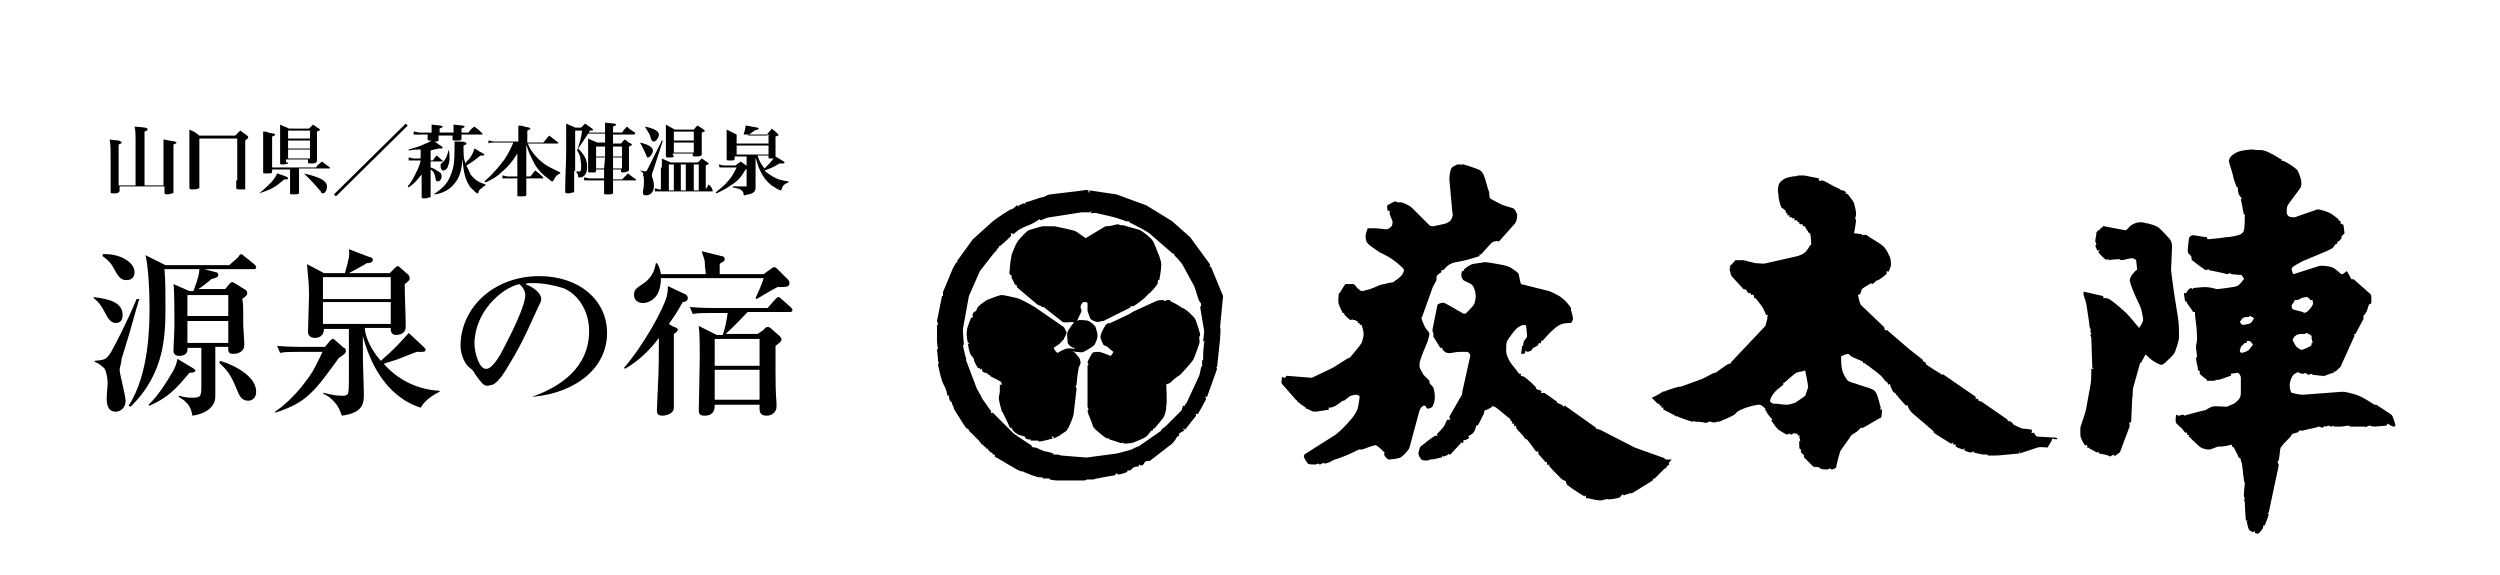 <?xml version="1.0" encoding="utf-8"?>
<!-- Generator: Adobe Illustrator 27.6.1, SVG Export Plug-In . SVG Version: 6.00 Build 0)  -->
<svg version="1.1" id="レイヤー_1" xmlns="http://www.w3.org/2000/svg" xmlns:xlink="http://www.w3.org/1999/xlink" x="0px"
	 y="0px" viewBox="0 0 250.8 57.7" style="enable-background:new 0 0 250.8 57.7;" xml:space="preserve">
<g>
	<g>
		<path d="M240.3,42.6c-0.1-0.3-0.2-0.8-0.4-1c-0.1-0.1-1.4-0.9-1.5-1c-0.1,0-0.1,0-0.2,0c0,0,0,0,0,0c0,0-1.2-0.8-1.6-0.9
			c-0.4-0.2-1.4-0.4-1.5-0.4c-0.1,0-0.1,0.1-0.1,0.1c0,0,0,0,0,0c0,0,0-0.1,0-0.1l-4,0.3c-0.4,0-1.1-0.2-1.1-0.2
			c-0.1,0-0.2-0.5-0.2-0.8c0-0.3,0.2-0.8,0.3-0.9c0.1-0.2,0.6-0.4,0.6-0.4c0,0,0,0.1,0,0.1c0,0,0.3,0.1,0.5,0.1
			c0.1,0,0.1-0.1,0.1-0.1c0.1,0,0.3,0.2,0.4,0.2c0.1,0,0.2-0.1,0.3-0.1c0,0,0.1,0.1,0.1,0.1c0.2,0,0.7,0.1,1,0.1
			c0.1,0,0.2,0.1,0.2,0c0.3-0.1,0.8-0.3,0.9-0.3c0.1,0,0-0.1,0-0.2c0,0,0,0,0,0c0,0,0.1,0.1,0.1,0.1c0.1,0,0.4-0.3,0.6-0.5l1.4-3.1
			c0-0.1-0.1-0.1,0-0.2c0,0,0.1,0,0.1,0c0,0,0.6-1.1,0.8-1.5c0-0.1,0-0.2,0-0.3c0,0,0,0,0,0c0.1-0.1,0.2-0.3,0.3-0.4
			c0.1-0.2,0.2-0.7,0.3-0.8c0,0,0.1,0,0.1,0c0.1-0.1,0.1-0.2,0.1-0.4c0-0.2,0-0.5-0.1-0.6c-0.1-0.1-1.6-1.4-1.7-1.5
			c-0.1,0-0.2,0.1-0.2,0c-0.1-0.1-0.4-0.8-0.5-0.8c0,0-0.4,0.4-0.5,0.3c-0.1,0-0.6-0.6-1-0.7c-0.3-0.1-1-0.2-1.3-0.1l-2.5,0.8
			c-0.1,0-0.1-0.2-0.2-0.4c0-0.1,0-0.2,0.1-0.3c0.1-0.1,0.6-0.4,1-0.6l2.4-1c0.2-0.1,0.4-0.2,0.6-0.3c0.1-0.1,0.2-0.3,0.3-0.4
			c0,0,0.1,0,0.1,0c0.1-0.1,0.1-0.3,0.1-0.3c0,0,0.1,0.1,0.1,0c0.1,0,0.2-0.2,0.3-0.3c0-0.1,0-0.1,0-0.2c0.1-0.1,0.2-0.2,0.3-0.3
			c0-0.1-0.1-0.7-0.1-0.8c0-0.1-0.2-0.1-0.3-0.2c0-0.1,0-0.1,0-0.2c0-0.1-0.1,0-0.2-0.1c0,0,0-0.1,0-0.1c-0.1-0.1-0.5-0.4-0.8-0.6
			c-0.4-0.2-1.1-0.4-1.3-0.4l-2.3,0.8c-0.2,0-0.4,0-0.6-0.1c-0.1-0.1-0.2-0.2-0.2-0.4c0-0.2,0-0.5,0.1-0.7c0.1-0.2,1.2-1.6,1.3-1.8
			c0.1-0.2,0.1-0.6,0-0.9c-0.1-0.3-0.2-0.7-0.4-0.9c-0.2-0.2-0.8-0.6-1.2-0.8c-0.1-0.1-0.3,0-0.3-0.1c0,0,0-0.1,0-0.1
			c-0.1,0-0.5-0.3-0.7-0.4c-0.4-0.2-0.7-0.4-1.1-0.5c-0.3-0.1-0.7,0-1.1-0.1c0,0,0,0-0.1,0c-0.3,0-1,0.1-1.3,0.2
			c-0.3,0.1-0.6,0.3-0.8,0.5c-0.1,0.1-0.2,0.3-0.2,0.5c0,0.1,0.4,1.2,0.5,1.8c0.1,0.3,0.3,0.8,0.3,0.8c0,0,0,0,0,0c0,0,0.1,0,0.1,0
			c0,0,0,0,0,0c0,0.2,0,0.5,0.1,0.7c0.1,0.2,0.3,0.4,0.3,0.4c0,0-0.1,0.1-0.1,0.1c0,0.1,0.3,1.4,0.3,1.5c0,0,0.1,0,0.1,0
			c0,0,0,1.4-0.1,1.6c0,0.2-0.2,0.3-0.3,0.4c-0.2,0.1-1,0.3-1.5,0.3c-0.6,0.1-1.7,0.2-1.8,0.2c-0.1,0-0.1-0.2-0.1-0.2
			c-0.2,0-1.2-0.2-1.4-0.2c-0.2,0-0.4,0.2-0.4,0.3c0,0.1-0.2,1.3-0.1,1.4c0,0.2,0.2,0.2,0.3,0.4c0.1,0.1,0,0.3,0.1,0.4
			c0.1,0.1,1.3,1,1.4,1c0.1,0,0.2-0.1,0.3-0.1c0,0,0,0,0,0c0,0.1-0.1,0.1,0,0.1c0,0,1.5,0.3,1.8,0.4c0.1,0,0.3-0.1,0.4-0.1
			c0,0,0,0.1,0,0.1c0,0,1.1,0.1,1.1,0.1c0,0,0,0,0,0c0,0.1,0.3,0.4,0.2,0.4c0,0-0.4,0.6-0.7,0.7c-0.2,0.1-1.8,0.3-1.9,0.3
			c0,0,0,0-0.1,0c-0.4-0.1-0.8-0.2-1.2-0.2c-0.4,0-1.1,0.1-1.2,0.1c0,0,0,0.1,0,0.1c0,0,0,0,0,0c-0.1,0-0.1-0.1-0.2-0.1
			c-0.1,0-0.2,0.1-0.3,0.2c-0.1,0.1-0.1,0.2-0.2,0.3c0,0-0.2,0-0.2,0c0,0,0,0.1,0,0.1c0,0.2,0.1,0.6,0.1,0.7c0,0.1,0.2,0,0.2,0
			c0,0-0.1,0.1,0,0.2c0.1,0.2,0.6,0.8,0.6,0.9c0,0,0.2,0,0.2,0c0,0,0,0.2,0,0.3c0.1,0.7,0.2,1.6,0.2,2.2c0,0.1,0,0.2,0,0.3
			c0,0.2-0.1,0.5-0.1,0.7c0,0.3,0.1,0.7,0.1,1c0,0-0.1,0.1-0.1,0.1c0,0.3,0.2,1,0.2,1.2c0,0.1,0.2,0.1,0.2,0.2c0,0.1-0.1,0.1,0,0.2
			c0,0.1,0.7,0.6,0.7,0.6c0,0,0,0,0,0c0,0,0-0.1,0,0c0,0,0,0.1,0,0.1c0.1,0,0.2,0,0.3,0c0.1,0,0.2,0,0.3,0c0.1,0,0.1,0,0.1,0
			c0.1,0,0.2-0.1,0.3-0.1c0.1,0,0.1,0,0.2,0c0.4-0.1,1.1-0.4,1.2-0.4c0.1,0-0.1-0.2,0-0.2c0,0,0.6-0.1,0.7-0.1
			c0.1,0,0.3,0.3,0.3,0.5c0,0.2,0,0.9,0,1.4c0,0.2,0,0.4-0.1,0.6c-0.1,0.2-0.3,0.4-0.6,0.6c-0.2,0.1-0.5,0.2-0.7,0.3c0,0,0,0,0,0
			c-0.5,0-1.2-0.1-1.5,0c-0.3,0.1-0.7,0.4-0.8,0.4c0,0,0-0.1-0.1,0c-0.1,0-1.9,0.5-1.9,0.5c0,0,0-0.1-0.1-0.1
			c-0.2,0-0.3,0.1-0.4,0.1c-0.1,0-0.3-0.1-0.3-0.1c0,0-0.1,0.7,0,0.8c0,0.1,0.4,0.4,0.6,0.6c0.1,0.1,0.2,0.3,0.3,0.4
			c0.1,0,0.1,0,0.2,0c0,0.1,0,0.2,0,0.2c0.1,0.1,0.2,0,0.2,0c0,0,0,0,0,0.1c0,0-0.1,0.1,0,0.1c0,0,1,1,1.2,1.1
			c0.2,0.1,0.5,0.2,0.8,0.2c0.2,0,0.6-0.2,0.9-0.3c0.1,0,0.2,0,0.3,0c0.4,0,1.1-0.2,1.1-0.2c0,0,0,0,0,0.1c0,0,0,0.1,0,0.1
			c0,0,0.1,0,0.2,0.1c0.1,0.2,0.2,0.4,0.3,0.6c0.1,0.1,0.1,0.3,0.2,0.4c0.1,0.1,0.2,0.1,0.2,0.2c0,0,0,0.1,0,0.1
			c0,0.1,0.1,0.2,0.1,0.3c0.1,0.5,0.1,1,0.2,1.6c0,0.1,0.1,0.4,0.1,0.4c0,0,0,0,0,0c0,0-0.1,0.8-0.1,1.2c0,0.1,0.1,0.3,0.1,0.4
			c0,0-0.1,0-0.1,0c0,0.1,0.1,0.2,0.1,0.3c0,0.6,0.1,1.8,0.1,1.8c0,0.1,0.1,0,0.2,0c0,0,0,0,0,0c0,0-0.1,0.1-0.1,0.1
			c0,0.1,0.1,0.6,0.2,0.8c0.1,0.2,0.5,0.3,0.5,0.3c0,0,0-0.1,0-0.1c0,0,0.1,0,0.1,0c0,0.1,0,0.2,0.1,0.2c0.1,0,0.2,0.1,0.3,0
			c0.1-0.1,0.3-0.3,0.4-0.5c0.1-0.1,0-0.3,0-0.3c0,0,0.1,0.1,0.2,0c0,0,0.4-1,0.4-1.1c0,0-0.1-0.1-0.1-0.1c0-0.1,0.1,0,0.1-0.1
			l1-4.7c0-0.1-0.1-0.3-0.1-0.3c0,0,0,0,0,0c0-0.1,0-0.2,0.1-0.2c0.1-0.4,0.1-1.1,0.2-1.3c0.1-0.2,0.6-0.7,0.9-1
			c0.1-0.1,0.2-0.3,0.3-0.4c0,0,0,0,0.1,0c0.2-0.1,0.5-0.1,0.5-0.2c0,0,0-0.1,0-0.1c0.1,0,0.3,0,0.4,0c0.4-0.1,0.8-0.2,1.3-0.3
			c0.1,0,0.2-0.1,0.3-0.1c0.1,0,0.3,0.1,0.4,0.1c0.1,0,0.1-0.1,0.2-0.2c0,0,0,0.1,0.1,0.1c0.1,0,0.2-0.1,0.3-0.1
			c0.1,0,0.2,0.1,0.2,0.1c0.1,0,0.3-0.1,0.3-0.1c0,0,0,0.1,0,0.1c0,0,0.5,0,0.7,0c0.3,0,0.5-0.1,0.8-0.1c0.1,0,0.1,0.1,0.2,0.1
			c0.3,0,0.9,0,1.4,0c0.1,0,0.2,0.1,0.2,0c0.1,0,0.2-0.1,0.3-0.1c0.1,0,0.3,0.1,0.4,0.1c0,0,0-0.1,0-0.1c0,0,0,0,0,0
			c0,0,0,0.1,0.1,0.1c0.1,0,1.2-0.1,1.2-0.1c0.1,0,0-0.1,0.1-0.2c0.1,0,0.1,0.1,0.2,0.1C240.3,43,240.3,42.7,240.3,42.6z
			 M231.9,34.4c0,0.1,0,0.3-0.1,0.3c-0.1,0.1-0.8,0.4-0.9,0.4c-0.1,0-0.4-0.2-0.5-0.3c-0.2-0.2-0.4-0.7-0.4-0.7
			c0-0.1,0.2-0.4,0.4-0.5c0.2-0.1,0.4-0.1,0.7-0.1c0,0,0.1,0,0.1,0c0.1,0,0.1-0.1,0.2-0.1c0.2,0.1,0.4,0.2,0.5,0.3
			c0,0.1,0,0.2,0,0.2c0,0.2,0.1,0.4,0.1,0.4C232,34.5,231.9,34.4,231.9,34.4z M229.9,30.6c0.1-0.1,0.3-0.4,0.3-0.5c0,0,0,0,0.1,0
			c0.1,0,0.3,0,0.4-0.1c0.1,0,0.1-0.1,0.2-0.1c0.2-0.1,0.6-0.1,0.6-0.1c0.1,0,0,0.1,0,0.1c0,0,0.1,0,0.1,0c0.1,0,0.1,0.2,0.2,0.2
			c0.1,0,0.2,0,0.2,0c0,0,0,0,0,0c0,0.2,0.1,0.3,0,0.5c-0.1,0.2-0.4,0.6-0.6,0.7c-0.1,0.1-0.3,0.1-0.4,0c-0.3-0.1-0.9-0.2-1-0.3
			C229.9,31,229.9,30.6,229.9,30.6C229.9,30.6,229.9,30.6,229.9,30.6z M225.6,35.1c-0.2,0.2-0.7,0.3-0.7,0.3c-0.1,0-0.2-0.1-0.2-0.2
			c0-0.1,0.1-0.3,0.1-0.4c0.1-0.1,0.2-0.2,0.3-0.3c0,0,0.1-0.1,0.1-0.1c0.1,0,0.2,0,0.2,0c0,0,0-0.1,0-0.2c0,0,0,0,0.1,0
			c0.1,0,0.2,0,0.3,0.1c0.1,0.1,0.2,0.2,0.2,0.3C226,34.6,225.7,35,225.6,35.1z M225.8,32.4c-0.1,0.1-0.8,0.2-0.8,0.2
			c-0.1,0-0.3-0.3-0.3-0.3c0,0,0.2-0.3,0.3-0.4c0.2-0.1,0.4-0.1,0.6-0.1c0,0,0.1-0.1,0.1-0.1c0.1,0,0.4,0.2,0.4,0.2
			C226.2,31.8,226,32.2,225.8,32.4z M142.4,41.2l-1,3.7c-0.1,0.3-0.7,0.9-0.9,1c-0.2,0.1-1,0.2-1.1,0.2c-0.2,0-0.4-0.2-0.5-0.4
			c-0.1-0.1,0-0.2,0-0.3c-0.1-0.1-0.6-0.6-0.8-0.7c-0.1-0.1-0.2,0-0.3,0c-0.4,0.1-0.8,0.3-1.2,0.4c-0.1,0-0.2,0-0.3,0
			c-0.2,0.1-0.4,0.2-0.6,0.3c-0.6,0.3-1.7,0.7-1.8,0.7c0,0,0-0.1,0,0c0,0-0.4,0.2-0.6,0.3c-0.2,0.1-0.5,0.1-0.5,0.1c0,0,0-0.1,0-0.1
			c0,0-0.3,0.2-0.4,0.2c-0.1,0-0.1-0.1-0.1-0.1c-0.1,0-0.2,0.1-0.4,0.1c-0.2,0-0.6,0-0.7-0.1c-0.1-0.1-0.4-0.6-0.4-0.7
			c0-0.1,0.1-0.3,0.2-0.3l3-1.9c0.4-0.3,1.2-1.1,1.5-1.5c0.3-0.3,0.6-0.8,0.7-1.1c0.1-0.4,0.2-1.1,0.2-1.2c0-0.1-0.2-0.2-0.4-0.2
			c-0.2,0-0.4,0.1-0.5,0.1c-0.2,0.1-0.6,0.5-0.7,0.5c0,0-0.1,0-0.1,0c-0.1,0.1-0.4,0.3-0.7,0.5c-0.2,0.1-0.4,0.2-0.6,0.2
			c0,0-0.1-0.1-0.1,0c0,0,0,0.1,0,0.2c0,0-1.2,0.2-1.4,0.2c-0.3,0-0.5-0.2-0.8-0.3c0,0-0.1,0-0.1,0c0-0.1,0-0.1,0-0.2c0,0,0,0,0,0
			c0,0,0,0,0,0.1c0,0,0,0.1,0,0c0,0-0.9-0.6-0.9-0.7c0,0,0-0.1,0-0.1c0,0-0.1,0.1-0.1,0c0,0-1.3-1.5-1.4-1.6c-0.1-0.2,0-0.4,0-0.6
			c0-0.1,0-0.1,0-0.1c0,0,0.2,0.1,0.3,0.1c0.1,0,0.1-0.2,0.2-0.2l2.5,0.2l2.1-1c0.5-0.3,1.4-0.9,1.6-1c0,0,0.1,0,0.1,0
			c0.1-0.1,1.1-1.3,1.2-1.5c0.1-0.3,0.2-0.6,0.2-0.9c0-0.3-0.2-0.9-0.2-0.9c0,0-0.1,0-0.1,0c-0.1,0-0.1-0.2-0.2-0.2c0,0-0.1,0-0.1,0
			c0,0,0-0.1,0-0.2c-0.1,0-0.2,0-0.2,0c0,0,0-0.1,0-0.1c0,0,0,0,0,0c0,0-0.3,0-0.3,0c0,0,0-0.1,0-0.1c0,0,0,0,0,0
			c0,0-0.1,0.1-0.2,0.1c-0.1,0-0.4-0.3-0.6-0.5c-0.1-0.1,0-0.2-0.1-0.2c0,0-0.1,0-0.1,0c0,0-0.3-0.6-0.4-0.9c-0.1-0.3,0-0.7,0-1
			c0-0.1,0-0.1,0.1-0.1c0.2-0.3,0.5-0.9,0.6-0.9c0.1,0,0.6,0,0.8,0c0.2,0.1,0.3,0.4,0.5,0.5c0.1,0.1,0.2,0.2,0.4,0.2
			c0.1,0,0.3-0.1,0.4-0.1c0.4-0.1,0.9-0.3,1.3-0.5c0.4-0.1,1.3-0.3,1.4-0.3c0,0,0,0,0,0c0,0,0.2-0.2,0.4-0.3
			c0.2-0.2,0.4-0.3,0.5-0.5c0.1-0.2,0.2-0.4,0.1-0.5c0-0.1-0.6-0.6-1-0.9c-0.4-0.3-1-0.6-1.2-0.7c0,0-0.1,0-0.1,0c0,0,0-0.1,0-0.1
			c0,0-0.1,0.1-0.1,0c0,0-1.1-0.7-1.2-0.9c-0.2-0.2-0.2-0.5-0.2-0.8c0-0.2,0.2-0.6,0.2-0.7c0,0,0.4,0,0.6,0c0,0,0.1,0,0.1,0
			c0.4,0,0.9,0.1,1.2,0.1c0.2,0,0.4-0.2,0.5-0.3c0.1-0.1,0.1-0.4,0.1-0.5c-0.1-0.3-0.3-0.6-0.3-0.9c0,0,0.1-0.1,0-0.1
			c0-0.1-0.2,0-0.2-0.1c0-0.1-0.1-0.5,0-0.5c0.1-0.1,0.7-0.4,0.8-0.4c0.1,0,0.1,0.1,0.2,0.1c0.1,0,0.3,0,0.4,0
			c0.3,0.1,0.8,0.3,1.1,0.6l1.7,1.7c0.1,0.1,0.3,0.1,0.4,0.1c0.4-0.1,1-0.2,1.3-0.3c0.2-0.1,0.4-0.2,0.5-0.4
			c0.1-0.2,0.2-0.5,0.1-0.7l-0.3-3.3c0-0.4,0.1-1,0.2-1.1c0.1-0.2,0.4-0.3,0.6-0.4c0.1,0,0.3,0,0.4,0c0,0,0,0.1,0,0.1
			c0,0,0.1-0.2,0.2-0.1c0.1,0,1.3,0.4,1.5,0.5c0.3,0.1,0.5,0.4,0.6,0.7c0.1,0.2,0.3,1.1,0.5,1.6c0,0.2,0,0.5,0.1,0.6
			c0.1,0.1,0.7,0.4,1.1,0.6c0.4,0.2,1,0.3,1.2,0.4c0.2,0.1,0.3,0.4,0.4,0.6c0,0.2,0,0.6-0.2,0.9l-1.6,1.8c-0.1,0.1-0.2-0.1-0.3,0
			c-0.2,0-0.4,0.1-0.5,0.2c-0.2,0.2-0.9,1-1,1.1c-0.1,0.1-0.2,0-0.2,0c0,0,0,0,0,0c0,0.1,0.1,0.2,0,0.2c0,0-1.2,0.4-1.8,0.5
			c-0.4,0.1-0.8,0.1-1.1,0.3c-0.3,0.1-0.5,0.4-0.7,0.6c-0.1,0-0.2,0-0.2,0c0,0.1,0,0.2,0,0.2c-0.1,0.1-0.3,0.2-0.4,0.3
			c-0.1,0.1-0.1,0.3-0.1,0.5c-0.1,0.3-0.3,0.5-0.4,0.8l-1,2.8c0,0.1-0.1,0.1-0.1,0.2c0,0.1,0.2,0.6,0.3,0.8c0.1,0.3,0.5,0.6,0.5,0.8
			c0,0.1-0.1,0.5-0.2,0.8c-0.2,0.5-0.6,1.4-0.7,1.8c-0.1,0.2-0.1,0.5-0.1,0.7c0.1,0.3,0.3,0.6,0.4,0.8c0.2,0.2,0.5,0.5,0.6,0.6
			c0,0.1,0,0.2,0,0.2c0.1,0.2,0.3,0.3,0.4,0.5c0.1,0.2,0.2,1,0.1,1.3c0,0.2-0.1,0.4-0.2,0.6c-0.1,0.1-0.3,0.2-0.5,0.2
			c0,0-0.1-0.1-0.1-0.1C142.9,40.4,142.5,40.9,142.4,41.2z M206.2,43.9c-0.1,0-1.6-0.1-1.8-0.1c-0.2,0-0.3-0.4-0.4-0.4
			c0,0-0.2,0.1-0.2,0c0,0,0.1-0.2,0-0.3c0,0-0.6-0.1-0.9-0.1c-0.3-0.1-0.9-0.4-0.9-0.4c0,0,0,0.1,0,0c0,0-0.2-0.3-0.3-0.3
			c-0.1-0.1-0.2,0-0.3-0.1c0,0,0-0.1,0-0.1l-2.6-1.8c-0.1-0.1-0.2,0-0.3-0.1c-0.1-0.1,0-0.2-0.1-0.2c-0.1,0-0.2,0.1-0.2,0
			c0,0,0-0.1,0-0.2l-3.2-2.2c-0.1-0.1-0.3,0-0.3,0c0,0,0,0,0,0c0-0.1,0.1-0.1,0-0.1c0,0-1.5-0.9-1.5-1c0,0,0-0.1,0-0.1
			c-0.1-0.1-0.2-0.1-0.3-0.2c0,0,0-0.1,0-0.1c-0.1-0.1-0.9-0.7-1.4-1.1l-2.2-1.9c0,0-0.1,0.1-0.2,0c-0.1-0.1,0-0.2-0.1-0.3l-2.3-2.2
			c-0.2-0.3-0.3-1-0.3-1c0-0.1,0.1,0,0.2-0.1c0.1-0.1,0.1-0.4,0.2-0.5c0.2-0.2,0.8-0.5,0.9-0.6c0,0,0.1,0.1,0.1,0.1
			c0.1,0,0.4-0.3,0.5-0.4c0,0,0.1,0.1,0.1,0c0.1,0,0.9-0.6,0.9-0.7c0,0-0.1-0.1,0-0.2c0,0,0.2,0.1,0.2,0c0-0.1,0.2-0.4,0.2-0.6
			c0-0.3,0-0.7-0.2-1c-0.1-0.3-0.4-0.8-0.7-1c-0.2-0.2-1.3-0.8-1.5-1c-0.2-0.1-0.5,0-0.5,0c0,0,0-0.1,0-0.1c0,0-0.7-0.1-0.8-0.1
			c0,0,0.2-1.1,0.2-1.3c0-0.1-0.1-0.2-0.1-0.2c0,0,0,0,0,0c0,0,0.1-0.2,0.1-0.4c0-0.4-0.1-0.7-0.2-1.1c-0.1-0.3-0.5-0.7-0.6-0.9
			c-0.1-0.1-0.1,0-0.2-0.1c0,0-0.1,0-0.1,0c0,0,0.1-0.1,0.1-0.1c0,0-0.2-0.2-0.3-0.2c-0.1,0-0.2,0-0.3-0.1c0,0,0,0,0,0
			c-0.1-0.1-0.4-0.2-0.6-0.3c-0.4-0.2-1-0.6-1.2-0.6c-0.1,0-0.2,0.1-0.3,0c-0.1,0,0-0.2,0-0.2c0,0-1-0.2-1.5-0.3c-0.2,0-0.3,0-0.5,0
			c-0.2,0-0.3,0.1-0.5,0.1c0,0,0-0.1-0.1,0c-0.1,0-0.6,0.1-0.8,0.2c-0.2,0.1-0.5,0.3-0.6,0.5c-0.1,0.2-0.2,0.7-0.1,1
			c0,0.5,0.2,1.2,0.3,1.4c0.1,0.1,0.3,0.2,0.4,0.3c0.1,0.1,0,0.2,0.1,0.3c0,0,0.1-0.1,0.1,0c0,0,0,0.2,0,0.2c0.1,0,0.2,0,0.2,0
			c0.1,0,0,0.2,0,0.2c0,0,0.2,0,0.3,0c0,0,0,0,0,0c0,0.1-0.1,0.1,0,0.1c0,0,0.2,0,0.2,0c0.1,0,0,0.1,0,0.2c0.1,0,0.2,0,0.3,0
			c0,0,0,0.1,0,0.1c0,0,0.1,0.1,0.2,0.1c0,0.1,0,0.2,0.1,0.2c0.1,0,0.2,0,0.2,0c0.1,0,0,0.2,0.1,0.2c0.1,0,0.1,0,0.2,0c0,0,0,0,0,0
			c0,0,0,0.1,0,0.1c0,0,0,0,0,0c0.1,0.1,0.3,0.5,0.4,0.6c0,0,0.1,0,0.1,0c0,0,0.1,0.6,0.1,1c0,0.1,0,0.2-0.1,0.2
			c-0.1,0.2-0.3,0.5-0.5,0.7c-0.2,0.2-0.5,0.3-0.8,0.4l-3.1,0.7c-0.3,0.1-0.7,0-1.1,0c-0.4-0.1-0.8-0.2-1.2-0.3c-0.2,0-0.5,0-0.7,0
			c0,0-0.1,0-0.1,0c0,0-0.5,0.6-0.6,0.6c0,0,0.1,0.1,0.1,0.1c0,0,0,0,0,0c0,0,0,0,0,0c0,0-0.1,0.2-0.1,0.2c0.1,0.3,0.1,0.6,0.3,0.8
			c0.2,0.2,1,1.1,1.1,1.2c0.1,0.1,0.2,0,0.2,0c0.1,0.1,0.2,0.3,0.3,0.4c0.1,0,0.1,0,0.2,0c0.1,0.1,0,0.2,0.1,0.2c0,0,0.1-0.1,0.2,0
			c0.1,0,0,0.2,0.1,0.3c0,0,0.1,0,0.1,0c0.1,0.1,0.5,0.6,0.7,0.9c0.2,0.3,0.3,0.7,0.4,0.8c0,0,0.1,0,0.2,0c0,0-0.1,0.1-0.1,0.1
			c0,0.1,0,0.2,0,0.3c-0.1,0.2-0.1,0.5-0.2,0.7l-3.4,3.6c-0.1,0.1-0.1,0.2-0.1,0.2c-0.1,0-0.1,0-0.2,0c-0.2,0.1-1.3,0.9-1.3,0.9
			c0,0,0,0-0.1,0c-0.1,0-0.8,0.4-1.2,0.6l-2.2,0.8c-0.1,0-0.1,0-0.2,0c-0.4,0.1-1.3,0.4-1.5,0.5c0,0-0.1-0.1-0.1,0
			c-0.1,0.1-1,0.6-1.1,0.6c0,0,0.5,0.5,0.6,0.6c0,0,0,0,0.1,0c0.1,0,0.1,0.2,0.1,0.2c0.1,0,0.2,0,0.2,0c0,0-0.1,0.2,0,0.2
			c0,0,0.2,0,0.2,0c0,0-0.1,0.2,0,0.2c0,0,1.2,0.6,1.3,0.7c0,0,0.1-0.1,0.1-0.1c0,0,0,0.1,0,0.1c0,0,1.3,0.5,1.5,0.5
			c0.1,0,0.2-0.1,0.2-0.1c0,0,0,0.1,0,0.1c0,0,0.7,0,1,0.1c0.1,0,0.1,0.1,0.2,0c0.1,0,0.2-0.1,0.3-0.1c0.1,0,0.4,0.1,0.4,0.1
			c0,0,0-0.1,0-0.1c0,0,0.1,0.1,0.1,0.1c0.1,0,0.2-0.1,0.3-0.1c0.1,0,0.2,0,0.2,0c0.2-0.1,1.2-0.5,1.5-0.7c0.1-0.1,0.2-0.2,0.3-0.3
			c0.3-0.2,0.8-0.4,1.2-0.5c0.3-0.1,0.8-0.2,1-0.2c0.2,0,0.5,0.3,0.6,0.4c0,0,0,0.1,0,0.2c0,0,0.1,0,0.1,0c0,0,0,0.1,0,0.1
			c0.1,0.2,0.5,0.7,0.6,0.8c0,0-0.1,0.1-0.1,0.1c0,0,0.4,0.6,0.7,0.9c0.3,0.2,0.8,0.5,0.9,0.5c0.1,0,0.1-0.1,0.2-0.1
			c0.1,0,0.1,0.1,0.2,0.1c0.1,0,0.3-0.2,0.3-0.2c0,0,0,0.1,0,0.1c0.1,0,0.2,0,0.3,0c0.1,0.1,0,0.2,0.1,0.2c0,0,0.1,0,0.2,0
			c0,0,0,0,0,0c0,0-0.1,0.1-0.1,0.1c0,0.1,0.1,0.3,0.1,0.4c0,0.1-0.1,0-0.1,0.1c0,0.1,0,0.2,0,0.3c0,0.2,0,0.4,0.1,0.5
			c0,0,0.1-0.1,0.1,0c0,0-0.1,0.2,0,0.3c0.1,0.1,0.2,0.2,0.3,0.3c0,0.1-0.1,0.1,0,0.2c0.1,0.1,0.7,0.7,0.9,0.9
			c0.2,0.1,0.4,0,0.6,0.1c0.1,0,0.1,0.1,0.1,0.1c0.2,0.1,0.5,0.1,0.7,0.1c0.1,0,0.2-0.1,0.3-0.1c0.1,0,0.1,0.1,0.1,0.1
			c0.2,0,0.4-0.1,0.5-0.2c0-0.1,0.3-1.3,0.4-1.6c0.1-0.2,1-1.4,1.1-1.6c0.2-0.2,0.5-0.3,0.7-0.5c0.1-0.1,0.2-0.2,0.3-0.3
			c0.1,0,0.1,0.1,0.2,0c0.1,0,1.7-1,1.8-1c0.1-0.1,0.1-0.8,0.1-0.8c0-0.1-0.1,0-0.2,0c0,0,0-0.1,0-0.1c0,0,0.2,0,0.1,0
			c0,0-0.3-1.2-0.4-1.4c-0.1-0.3-0.3-0.5-0.6-0.6c-0.2-0.1-1-0.3-1.5-0.5c-0.3-0.1-0.8-0.2-0.9-0.4c-0.1-0.1-0.4-0.6-0.5-1
			c-0.1-0.4-0.1-1.2-0.1-1.3c0-0.1,0.6-0.3,0.7-0.3c0.1,0,0.2,0.2,0.4,0.3c0.4,0.2,1,0.4,1.1,0.5c0,0,0,0.1,0,0.1
			c0.1,0.1,0.2,0,0.3,0.1c0,0,0,0.1,0,0.1c0,0,0.1,0,0.1,0c0.1,0.1,1.1,0.8,1.4,1.1c0.2,0.2,0.4,0.5,0.5,0.6c0,0,0.1,0,0.1,0
			c0.1,0.1,0.1,0.3,0.1,0.3c0.1,0,0.1-0.1,0.2-0.1c0,0,0,0.1,0,0.1c0.1,0.3,0.3,0.7,0.4,0.8c0,0,0.1,0,0.1,0
			c0.1,0.1,0.1,0.2,0.2,0.3c0,0,0.1-0.1,0.1,0c0,0-0.1,0.1,0,0.1c0.1,0.1,0.7,0.8,0.8,0.9c0,0,0.1-0.1,0.2,0c0,0,0,0.1,0,0.1
			c0.1,0.2,0.2,0.4,0.4,0.6l2.1,1.8c0.1,0.1,0.1,0.1,0.1,0.2c0.2,0.2,1.6,1,1.7,1.1c0.1,0,0.3-0.1,0.3-0.1c0,0-0.1,0.2-0.1,0.2
			c0,0,0.2,0,0.3,0c0,0,0,0.1,0,0.2c0.1,0.1,0.7,0.3,0.8,0.3c0,0,0-0.1,0-0.1c0,0,0.1,0,0.1,0c0,0.1-0.1,0.2,0,0.2
			c0,0,0.4,0.2,0.6,0.2c0.1,0,0.2-0.1,0.3-0.1c0.1,0,0,0.1,0,0.1c0.1,0,0.7,0.2,1,0.2c0.2,0,0.4,0,0.4,0c0,0,0,0.1,0,0.1
			c0,0,0,0,0,0c0.2,0,0.3,0,0.4,0c0.2,0,0.5,0,0.5,0c0.1,0,0-0.1,0-0.1c0,0,0.1,0.1,0.1,0.1c0.1,0,2.1-0.2,2.1-0.2
			c0.1,0,0-0.2,0.1-0.2c0,0,0,0.2,0,0.2c0,0,1.5-0.5,1.8-0.6c0.3-0.1,0.9,0,1,0c0.1-0.1,0.5-0.8,0.5-0.9
			C206.6,44.2,206.4,43.9,206.2,43.9z M181.1,39.7c-0.1,0.1-0.7,0.5-1,0.7c-0.3,0.1-0.6,0.2-0.9,0.2c-0.4,0-0.7-0.1-1.1-0.1
			c-0.1,0-0.3,0-0.4-0.1c-0.1-0.1-0.2-0.2-0.1-0.3c0-0.1,0.2-0.5,0.4-0.7c0.2-0.3,0.8-0.7,0.9-0.8c0,0,0-0.1,0-0.2c0,0,0.1,0,0.1,0
			c0.1-0.1,1-0.9,1.2-1c0.2-0.1,0.5-0.1,0.8-0.2c0,0,0.1-0.1,0.1,0c0,0,0.3,1.4,0.3,1.7C181.3,39,181.2,39.5,181.1,39.7z
			 M122.7,29.7l-1.2-2.9c0-0.1-0.2,0-0.2,0c0,0,0.1-0.1,0.1-0.2c0-0.1-0.1-0.2-0.1-0.2l-1.9-2.6l-1.8-1.6l-2.6-1.6l-3-1.1l-2.7-0.4
			c0,0,0,0.1,0,0.2c0,0-0.1,0-0.1,0c0,0,0-0.1,0-0.2c0,0-0.3-0.1-0.5,0l-3.3,0.4c-0.3,0-0.7,0.3-0.8,0.3c0,0,0-0.1-0.1,0
			c-0.1,0-1.5,0.5-1.6,0.5c-0.1,0,0,0.2,0,0.2c0,0-0.1-0.1-0.2-0.1c-0.1,0-0.4,0.2-0.5,0.2c0,0,0.1,0.1,0,0.1c0,0-0.1-0.1-0.2-0.1
			c-0.1,0.1-0.3,0.3-0.5,0.4c0,0-0.1,0-0.1,0c-0.2,0.1-1.3,0.8-1.8,1.2l-2,1.8l-1.6,2.2c0,0,0.1,0.1,0.1,0.1c0,0-0.2,0-0.2,0.1
			c-0.1,0.2-0.2,0.3-0.3,0.5l-1,2.4c0,0.1,0,0.4,0,0.4c0,0,0,0,0,0c0,0-0.1,0-0.1,0l-0.5,2.5c0,0.1,0.1,0.2,0.1,0.3
			c0,0.1-0.1,0.1-0.1,0.1c0,0.2,0,1.1,0,1.6c0,0.3,0.1,0.8,0.1,0.8c0,0-0.1,0-0.1,0.1c0,0.1,0.1,0.7,0.1,1.1c0,0.1,0.1,0.2,0.1,0.2
			c0,0-0.1,0.1-0.1,0.1c0,0.1,0.2,1.1,0.4,1.7c0.1,0.3,0.3,0.6,0.4,0.9c0.1,0.2,0.1,0.6,0.2,0.6c0,0,0.1,0,0.1,0
			c0,0.1,0,0.3,0.1,0.5c0,0.1,0.2,0.1,0.2,0.2c0,0,0,0,0,0.1c0.1,0.2,0.2,0.4,0.2,0.5c0,0.1,0.1,0.1,0.1,0.2
			c0.4,0.6,1.1,1.8,1.2,1.8c0,0,0.1,0,0.1,0c0.1,0.1,0.1,0.2,0.1,0.2c0.3,0.3,0.7,0.7,1,1c0.1,0.1,0.2,0.3,0.3,0.4c0,0,0.1,0,0.1,0
			c0.1,0.1,0.1,0.2,0.1,0.2c0,0,0.1,0,0.1,0c0.1,0,0.1,0.2,0.1,0.2c0.1,0,0.2,0,0.2,0c0,0,0,0.1,0,0.1c0.1,0.1,0.2,0.2,0.3,0.3
			c0,0,0.1,0,0.1,0c0.1,0.1,0.1,0.2,0.1,0.2c0.1,0,0.1,0,0.2,0c0,0,0,0.1,0,0.2c0.1,0.1,0.4,0.2,0.5,0.3c0.4,0.2,0.8,0.5,1.2,0.7
			c0.3,0.2,0.9,0.5,1,0.5c0.1,0,0.1-0.1,0.1-0.1c0,0,0,0,0,0c0,0,0,0,0,0.1c0,0,0.9,0.4,1.3,0.5c0.2,0.1,0.6,0.1,0.7,0.1
			c0.1,0,0,0.1,0,0.1c0.1,0,0.1,0,0.2,0c0.2,0,0.4,0,0.5,0c0,0,0,0.1,0,0.1c0,0,0.5,0.1,0.7,0.1c0.3,0,0.7,0,1,0c0.1,0,0.1,0,0.2,0
			c0.4,0,1.2,0,1.6,0c0.1,0,0.2-0.1,0.3-0.1c0.2,0,0.4,0,0.6,0c0.1,0,0.2-0.1,0.3-0.1c0.1,0,0.1,0,0.1,0c0.5-0.1,1.5-0.3,1.7-0.3
			c0.1,0,0.1-0.2,0.2-0.2c0.1,0,0.1,0.1,0.2,0.1c0.2,0,0.9-0.2,0.9-0.3c0,0,0-0.1,0-0.1c0.1,0,0.2,0,0.3,0c0.1-0.1,0.2-0.2,0.3-0.3
			c0.2-0.1,0.5-0.1,0.5-0.1c0.1,0,0-0.2,0.1-0.2c0,0,0,0,0,0c0,0,0.1,0.1,0.1,0.1c0.1,0,0.2,0,0.3-0.1c0.1-0.1,0.1-0.2,0.2-0.3
			c0.2-0.1,0.4,0,0.5-0.1l2.2-1.7c0.2-0.2,0.4-0.5,0.5-0.7c0.1-0.1,0.2,0,0.2-0.1c0,0-0.1-0.1,0-0.2c0.1-0.1,0.5-0.3,0.5-0.3
			c0-0.1-0.1-0.1-0.1-0.2c0,0,0,0,0.1,0c0,0,0.1,0.2,0.1,0.1c0,0,1-1.3,1.1-1.4c0-0.1-0.1-0.2,0-0.2c0,0,0.2,0.1,0.2,0
			c0,0,0.8-1.4,0.8-1.5c0-0.1-0.1-0.1-0.1-0.2c0,0,0.2,0,0.2,0l1-2.8c0,0-0.1-0.1-0.1-0.1c0,0,0.1-0.1,0.1-0.1l0.3-2.8
			c0-0.4,0.1-0.8,0-1.2L122.7,29.7z M120.8,34.3c0,0.1-0.1,0.9-0.1,1.4c0,0.1,0,0.4,0,0.4c0,0.1-0.1,0-0.1,0c0,0,0,0.7,0,0.7
			c0,0-0.1-0.1-0.1,0c0,0-0.1,0.6-0.2,0.9l-1.3,2.8c0,0-0.1,0-0.1,0c0,0.1,0,0.2,0,0.2c0,0-0.2,0-0.2,0c-0.1,0.1-0.1,0.4-0.2,0.5
			c-0.2,0.2-1.2,1.2-1.6,1.6c-0.1,0.1-0.3,0.2-0.4,0.3c0,0,0,0.1,0,0.1l-2.3,1.6c0,0-0.1,0-0.1,0c-0.2,0.1-0.4,0.2-0.6,0.3
			c-0.4,0.1-1,0.3-1.5,0.4l-3,0.4l-2.5-0.2c-0.1,0-0.3-0.1-0.4-0.1c-0.1,0-0.4,0-0.4,0c-0.1,0,0-0.1,0-0.1c-0.1,0-0.5-0.2-0.8-0.2
			c-0.4-0.1-0.7-0.3-1-0.4c-0.1,0-0.3,0-0.4-0.1c0,0,0-0.1,0-0.1c0,0-1.4-0.9-1.8-1.2l-2.1-2.1c0,0-0.2,0.1-0.2,0c0,0,0.1-0.1,0-0.2
			c-0.1-0.1-0.3-0.4-0.5-0.7c-0.2-0.3-0.4-0.5-0.5-0.8c-0.1-0.2-0.3-0.5-0.4-0.7l-1.1-2.9c0-0.1,0.1-0.1,0-0.2
			c-0.1-0.3-0.3-1.2-0.3-1.3c0,0,0.1,0,0.1,0c0,0-0.1-1.1-0.1-1.6l0.6-3.3l1.1-2.5l1.4-1.8c0.1-0.1,0.2-0.2,0.3-0.3c0,0,0-0.1,0-0.1
			c0.1-0.1,0.2-0.1,0.2-0.2c0,0,0-0.1,0-0.1c0.1,0,0.2,0,0.2-0.1c0.3-0.2,0.9-0.8,1-0.9c0.1-0.1,0-0.2,0-0.3c0,0,0,0,0.1,0
			c0.1,0,0.1,0.1,0.1,0.1c0.1,0,0.5-0.4,0.7-0.5c0.5-0.3,1-0.4,1.5-0.7c0.2-0.1,0.4-0.3,0.5-0.3c0,0,0.1,0.1,0.1,0.1
			c0.1,0,0.6-0.3,0.9-0.3l3.2-0.5c0.3,0,0.6,0,0.9,0c0,0,0,0,0,0c0,0,0-0.1,0-0.1c0,0,0.1,0,0.1,0c0,0.1-0.1,0.2,0,0.2
			c0,0,0.4-0.1,0.6,0c0.4,0.1,0.9,0.2,1.3,0.3c0.5,0.1,1.3,0.4,1.6,0.5c0.1,0,0.2,0,0.3,0c0,0,0,0.1,0,0.1c0,0,1.6,0.8,2,1.1l2.3,2
			c0.1,0.1,0.2,0,0.2,0.1c0,0,0,0.1,0,0.1c0.1,0.1,0.6,0.6,0.8,0.9l1.2,2.2c0.2,0.5,0.3,1,0.5,1.5c0.1,0.1,0.2,0.2,0.2,0.4
			c0,0.1-0.1,0.2-0.1,0.2l0.4,2.4c0,0.3-0.1,0.9-0.1,1c0,0.1,0.1,0,0.1,0C120.9,34.3,120.8,34.3,120.8,34.3z M218.5,31.9
			c0.1,0.6,0.1,1.5,0.1,1.9c0,0.4-0.3,1.2-0.4,1.5c-0.2,0.4-0.6,0.7-0.9,1c-0.1,0.1-0.3,0.3-0.5,0.3c-0.1,0-0.5-0.2-0.8-0.4
			c-0.3-0.2-0.5-0.4-0.7-0.6c0,0-0.1,0-0.1,0c0,0.1-0.4,0.7-0.4,0.8c0,0-0.1,0-0.1,0l-0.7,2.5c-0.1,0.4,0,0.7-0.1,1.1l-0.1,2.3
			c0,0,0,0-0.1,0.1c0,0-0.1,0-0.1,0c0,0,0.1,0.3,0,0.5l-0.9,2.4c-0.1,0.2-0.4,0.3-0.6,0.5c0,0,0,0,0,0c0,0,0-0.2,0-0.2
			c0,0-0.3,0.1-0.4,0.2c-0.1,0-0.1-0.1-0.2-0.1c-0.3-0.1-0.8-0.2-0.9-0.2c-0.1,0,0-0.1,0-0.2c0,0-0.1,0.1-0.2,0.1
			c-0.1,0-0.7-0.4-0.8-0.4c0,0,0-0.1,0-0.1c-0.1,0-0.2,0.1-0.2,0c0,0,0-0.2,0-0.2c0-0.1-0.2,0-0.2,0c-0.1-0.1-0.3-0.4-0.4-0.7
			c-0.1-0.2-0.1-0.3-0.1-0.5c0-0.1,0-0.1,0-0.1c0-0.2,0-0.4,0-0.5c0.1-0.4,0.5-1.4,0.6-2c0.1-0.5,0.3-1.6,0.4-2.2
			c0.1-0.5,0.1-1.1,0.1-1.6c0,0,0-0.1,0-0.1c0.1,0,0.1,0,0.2,0c0,0,0-0.1,0-0.1c0,0-0.1,0.1-0.1,0l-0.1-3c0-0.1-0.1-0.2-0.1-0.3
			c0,0,0.1-0.1,0.1-0.1c0-0.1-0.1-0.2-0.1-0.2c0-0.1,0.1-0.2,0-0.3c0-0.1-0.1-0.2-0.1-0.4c0,0,0-0.1,0-0.1c0,0,0,0.1,0,0
			c0,0-0.2-1.4-0.3-2c0-0.1-0.1-0.3-0.1-0.4c-0.1-0.2-0.2-0.6-0.2-0.7c0-0.1,0.1-0.2,0.2-0.1c0.1,0,1.7,0.4,1.8,0.4c0,0,0,0.1,0,0.2
			c0.1,0,0.4,0,0.6,0.1c0.2,0.1,1.3,1,1.7,1.4c0.4,0.4,1.2,1.4,1.3,1.5c0,0,0,0.1,0,0c0,0,0.4-0.6,0.4-0.8c0-0.2-0.1-0.7-0.2-1.1
			c-0.1-0.3-0.2-0.5-0.3-0.7c-0.3-0.6-0.8-1.8-0.8-2c-0.1-0.2,0-0.4,0.1-0.6c0.1-0.2,0.5-0.6,0.5-0.6c0,0,0.1,0,0.1,0c0,0,0.1,0,0,0
			c0,0-0.1-0.9-0.1-1c-0.1-0.1-0.3-0.2-0.4-0.2c-0.3,0-0.8,0.2-1.1,0.2c-0.1,0-0.1-0.1-0.2-0.1c-0.4,0-1.1,0.1-1.1,0.1
			c0,0,0.1-0.1,0.1-0.1c0,0-0.3,0.1-0.4,0c-0.2-0.1-0.6-0.6-0.7-0.7c0,0,0-0.1,0.1-0.1c0,0,0,0,0-0.1c-0.1,0-0.2,0.1-0.2,0
			c-0.1-0.1-0.1-0.3-0.2-0.4c0-0.1,0.1-0.1,0.1-0.2c0-0.1-0.1-0.2-0.1-0.3c0-0.3,0.1-0.5,0.1-0.8c0-0.1,0.1-0.2,0.2-0.3
			c0,0,0.1,0,0.1,0c0.1-0.1,0.1-0.2,0.1-0.2c0,0,0.1,0,0.1,0c0.1-0.1,0.2-0.3,0.3-0.2c0.1,0,2,0.4,2.1,0.4c0.2,0,0.4-0.4,0.6-0.5
			c0.3-0.2,0.6-0.3,0.9-0.3c0.2,0,0.4,0,0.6,0.1c0,0,0.1,0,0.1,0c0.4,0.1,0.8,0.2,1.1,0.4c0.2,0.1,0.9,0.9,1.1,1.1
			c0.2,0.2,0.3,0.5,0.3,0.8l-0.1,2.4c0,0.1-0.1,0-0.1,0c0,0,0.1,0,0.1,0c0,0.1,0.2,1.6,0.3,2.3L218.5,31.9z M109.8,34.6
			c0.1-0.2,0.3-0.6,0.3-0.9c0-0.3-0.1-0.6-0.2-0.9c-0.1-0.2-0.5-0.5-0.7-0.6c-0.2-0.1-1-0.1-1-0.1c-0.1,0,0,0.1,0,0.1c0,0,0,0-0.1,0
			c0,0,0,0,0,0c0,0,0-0.1,0-0.1c0.1-0.3,0.3-0.6,0.4-0.9c0-0.1-0.1-0.3-0.1-0.4c0-0.2,0.2-0.5,0.3-0.5c0.1,0,0.4,0,0.4,0.1
			c0,0,0,0.5,0,0.8c0.1,0.3,0.2,0.6,0.3,0.8c0.1,0.1,0.5,0.3,0.7,0.3c0.2,0,0.4-0.1,0.6-0.1l2.6-1.3c0.1,0,0.1-0.2,0.2-0.2
			c0,0,0,0,0,0c0.1,0,0.1,0.1,0.2,0c0.1,0,1.1-0.7,1.4-1.1c0.4-0.3,0.9-0.9,1-1.1c0.1-0.1,0-0.3,0.1-0.4c0,0,0.1,0,0.1,0
			c0,0,0.2-1.1,0.2-1.5c0-0.3-0.1-0.6-0.2-0.9c-0.2-0.4-0.5-1.4-0.7-1.6c-0.2-0.3-1-0.9-1.2-1c-0.2-0.1-1.1-0.3-1.7-0.5
			c-0.1,0-0.2,0-0.2,0c-0.1,0-0.3-0.1-0.4-0.1c-0.4,0.1-0.8,0.2-1.1,0.2c0,0,0,0,0,0c0,0-0.1,0-0.1,0l-2,1.2c0,0-0.1-0.1-0.1-0.1
			c-0.4-0.2-0.7-0.6-1.2-0.7c-0.4-0.1-1.3-0.3-1.8-0.4c0,0-0.1,0-0.1,0c-0.3,0-0.7,0-1,0c0,0,0,0-0.1,0c-0.1,0-1.1,0.3-1.4,0.4
			c-0.2,0.1-0.9,0.8-1.1,1.1c-0.2,0.3-0.4,0.8-0.6,1.3c-0.1,0.5-0.2,1.1-0.2,1.6c0,0.1-0.1,0.2,0,0.4c0,0.1,0.2,0.1,0.2,0.2
			c0,0.1-0.1,0.1,0,0.2c0.1,0.2,0.2,0.4,0.3,0.6c0,0.1,0.2,0.1,0.2,0.1c0,0.1,0,0.2,0,0.2l2,1.7c0.1,0.1,0.4,0.2,0.5,0.2
			c0,0-0.1,0.1,0,0.1c0,0,0.2,0,0.2,0l1.9,1.5c0.2,0.1,0.9,0,1,0c0,0,0.1,0,0.1,0.1c0,0-0.5,0.6-0.6,0.9c-0.1,0.3,0,0.7,0,1
			c0,0.2,0.2,0.4,0.4,0.5c0.1,0.1,0.2,0.1,0.3,0.1c0,0,0,0.1,0,0.1c0,0-0.6-0.1-0.9,0c-0.3,0.1-0.8,0.4-0.8,0.4
			c-0.1,0-0.4-0.4-0.4-0.5c0,0,0.6-0.4,0.7-0.5c0,0,0-0.1,0-0.1c0,0,0.1,0,0.1,0c0.1-0.1,0.1-0.2,0.1-0.2c0,0,0.1,0,0.1,0
			c0-0.1,0.3-0.6,0.3-0.7c0-0.1-0.2-0.5-0.3-0.6l-2.9-2c-0.5-0.3-1.4-0.8-1.8-0.9c-0.4-0.1-1.3-0.3-1.5-0.3c-0.3,0-1.2,0.4-1.5,0.5
			c-0.3,0.2-0.6,0.4-0.9,0.7c-0.1,0.1-0.1,0.3-0.2,0.4c-0.1,0.1-0.3,0.1-0.3,0.3c-0.1,0.1,0,0.2,0,0.3c0,0.1-0.1,0-0.2,0.1
			c0,0.1-0.4,0.9-0.4,1.3c-0.1,0.4,0.1,1.2,0.1,1.2c0,0,0.1,0,0.1,0c0,0,0,0.1,0,0.1c0,0-0.1,0-0.1,0c0,0,0.1,0.8,0.3,1.1
			c0.1,0.1,0.2,0.3,0.3,0.4c0,0,0,0,0,0.1c0,0.1,0.3,0.7,0.4,0.8c0,0.1,0.2,0,0.2,0c0,0,0,0.2,0,0.2c0,0,0.1-0.1,0.2-0.1
			c0,0,0,0.2,0.1,0.3c0.1,0.1,0.4,0.1,0.5,0.2c0,0,0,0.1,0,0.1c0.1,0,0.2,0,0.2,0c0,0,0,0.1,0,0.1c0.1,0.1,1,0.5,1.1,0.6
			c0.1,0.1,0.1,0.3,0.1,0.3c0,0-0.1,0-0.2,0c0,0,0,0.5,0,0.7c0,0.2-0.1,0.4-0.1,0.6c0,0.4,0.3,1.3,0.3,1.4c0,0.1,0.2,0,0.2,0
			c0,0-0.1,0-0.1,0.1c0,0,0.7,1.4,0.7,1.5c0,0.1,0.1,0,0.2,0c0,0,0,0.1,0,0.1c0.1,0.2,0.3,0.4,0.5,0.5c0.2,0.2,0.6,0.2,0.8,0.3
			c0.1,0,0,0.1,0.1,0.2c0.2,0.1,0.5,0.1,0.5,0.1c0,0,0,0,0,0c0,0,0,0.1,0,0.1c0,0,0.5,0,0.7,0c0.1,0,0.1,0.1,0.1,0.1
			c0.3,0,1.4-0.3,1.4-0.3c0,0,0,0,0,0c0-0.1-0.1-0.1-0.1-0.2c0,0,0.1,0,0.2,0c0,0,0,0.1,0,0.2c0,0,0,0,0,0c0.2-0.1,0.4-0.2,0.6-0.3
			c0.2-0.2,0.5-0.3,0.7-0.5c0.1,0,0-0.1,0.1-0.2c0,0,0.1,0,0.1-0.1c0.1-0.2,0.4-0.9,0.5-1.3l0.3-2.6c0-0.1-0.1-0.2-0.1-0.3
			c0,0,0.1,0,0.1-0.1c0-0.2,0.1-1.1,0.2-1.6c0-0.2,0.2-0.4,0.2-0.6c0-0.3-0.1-0.5-0.3-0.7c-0.1-0.2-0.5-0.5-0.5-0.5
			c0,0,0.2,0.1,0.3,0.1c0.3,0,0.6,0.1,0.8,0C109.1,35.1,109.6,34.8,109.8,34.6z M103.3,44C103.3,44,103.3,44.1,103.3,44
			C103.3,44.1,103.3,44,103.3,44z M167.5,46.6c0,0-0.2,0.1-0.3,0.2c0,0,0,0,0,0c0,0.1-0.1,0.2-0.1,0.2c0,0-0.1,0-0.1,0
			c0,0-0.9,0.9-1,1c0,0-0.1,0-0.1,0c0,0,0,0,0,0c-0.1,0.1-0.1,0.2-0.1,0.2l-2.1,1.3c-0.1,0-0.2-0.1-0.2-0.1c0,0,0.1,0.1,0,0.1
			c0,0-0.4,0.1-0.6,0.2c0,0-0.1-0.1-0.1-0.1c-0.1,0-0.2,0.2-0.3,0.3c-0.3,0.1-0.8,0.2-1.2,0.2c0,0-0.1-0.1-0.2,0
			c-0.2,0-0.3,0.1-0.5,0.1c-0.4,0-0.8-0.1-1.2-0.2c-0.1,0-0.3,0-0.3-0.1c0,0,0-0.1,0-0.2c0,0,0,0,0,0c-0.1,0-0.1,0.1-0.1,0.1
			c-0.1,0-1.5-0.9-1.7-1.1c-0.1,0-0.1-0.1-0.1-0.2c0,0-0.1,0-0.1,0c0-0.1,0-0.1,0-0.2c-0.1-0.1-0.3-0.1-0.5-0.3
			c-0.3-0.3-1.2-1.2-1.2-1.3c0,0,0.1-0.1,0-0.1c0,0-0.1,0.1-0.2,0c0,0,0-0.2,0-0.2c0-0.1-0.2,0-0.2-0.1c-0.2-0.2-0.6-0.7-0.7-0.8
			c0,0,0.1-0.1,0-0.2c0,0-0.1,0-0.2,0c-0.1-0.1-0.7-1-0.9-1.2c-0.1-0.1-0.2,0-0.2-0.1c-0.1-0.1-0.2-0.3-0.3-0.4
			c-0.2-0.2-0.6-0.6-0.6-0.7c0,0,0-0.1,0-0.1c0,0,0-0.1,0-0.1c-0.1,0-0.2,0.1-0.2,0.1c0,0,0-0.3,0-0.3c0,0-0.2,0-0.2,0
			c0,0,0-0.1,0-0.2c-0.1-0.1-0.2-0.1-0.2-0.2c0,0,0-0.1,0-0.1c-0.1,0-1.1-0.9-1.4-1.1c-0.1-0.1-0.3-0.1-0.4-0.2c0,0,0-0.1,0-0.1
			c0,0,0,0.2,0,0.2c-0.1,0.1-0.5,0.3-0.8,0.4c0,0,0,0,0,0c0,0.1,0,0.3-0.1,0.4c-0.2,0.4-0.5,1.1-0.6,1.1c0,0-0.1-0.1-0.1,0
			c0,0-0.1,0.5-0.3,0.7c-0.1,0.2-0.5,0.3-0.5,0.4c0,0,0.1,0.1,0.1,0.1c0,0-0.2,0.2-0.3,0.2c-0.1,0.1-0.2,0-0.3,0.1
			c0,0.1,0,0.2,0,0.2c0,0.1-0.1,0-0.2,0c-0.1,0.1-1,1.1-1.1,1.2c-0.1,0-0.1,0-0.2-0.1c0,0,0,0,0,0c0,0,0,0.1,0,0.1
			c0,0-0.4,0.2-0.5,0.2c0,0-0.1-0.1-0.1-0.1c0,0,0,0.2-0.1,0.2c-0.1,0-0.8,0.2-1,0.2c0,0,0-0.1-0.1,0c-0.1,0-0.2,0.1-0.3,0.1
			c-0.2,0-0.5,0-0.6-0.1c-0.1-0.1-0.3-0.4-0.3-0.6c0-0.2,0.1-0.5,0.2-0.7c0.1-0.1,1.4-1.1,1.5-1.1c0.1,0,0.2,0.1,0.2,0
			c0,0-0.1-0.1,0-0.2c0.1-0.1,0.5-0.5,0.7-0.8c0.1-0.2,0.2-0.5,0.3-0.6c0,0,0.1,0,0.2,0c0,0,0.1,0,0.1,0c0,0-0.1-0.2-0.1-0.3
			l1.2-2.1c0.1-0.1,0.1-0.3,0.1-0.4l0.8-3.6c0-0.2-0.2-0.4-0.3-0.4c-0.1,0-0.5,0-0.8,0c-0.4,0-1,0.2-1.2,0.1c-0.2,0-0.5-0.3-0.5-0.4
			c0,0,0-0.1,0-0.1c-0.1,0-0.2,0-0.2,0c-0.1-0.1-0.6-1-0.7-1.1c0-0.1,0-0.2,0-0.3c0-0.1-0.1-0.2-0.1-0.4l0.5-2.5
			c0-0.1,0.5-0.3,0.7-0.2c0.1,0,1.6,0.9,1.8,1c0.1,0.1,0.3,0.1,0.4,0c0.1-0.1,0.7-0.7,0.8-0.9c0.1-0.3,0.2-0.8,0.1-1.1
			c0-0.3-0.2-0.7-0.3-0.8c-0.2-0.2-0.8-0.4-0.9-0.5c-0.1-0.1-0.2-0.3-0.2-0.5c0-0.1,0-0.3,0.1-0.4c0-0.1,0.2,0,0.2,0
			c0,0-0.1-0.2,0-0.2c0.1-0.1,0.5-0.4,0.8-0.5c0.4-0.1,0.8-0.1,1.2-0.2c0,0,0.1,0,0.1,0c0.2,0,2,0.3,2.2,0.4c0.4,0.1,1,0.6,1.1,0.7
			c0.1,0.1,0.2,1,0.3,1.1l2.8,0.7c0.5,0.2,1.1,0.5,1.3,0.7c0.3,0.2,0.8,0.8,0.9,1c0,0.1,0,0.1,0,0.2c0.1,0.3,0.2,0.7,0.2,0.9
			c0,0.1-0.1,0.3-0.2,0.4c-0.1,0-0.6,0-0.9,0.1c-0.3,0.1-0.6,0.3-0.9,0.6c-0.4,0.3-1,1.1-1.1,1.1c0,0-0.1,0-0.1,0c0,0.1,0,0.2,0,0.2
			c-0.1,0.1-0.2,0-0.2,0c-0.1,0.1-0.1,0.3-0.2,0.3c-0.2,0.1-0.4,0.2-0.5,0.3c0,0,0,0.1,0,0.1c-0.1,0.1-0.4,0.2-0.5,0.2
			c0,0-0.1-0.1-0.1-0.1c-0.1,0-0.1,0.1-0.1,0.2c-0.1,0.1-0.2,0.1-0.4,0.1c0,0,0,0,0,0c0,0,0.1-0.8,0.1-0.8c0,0,0.1,0,0.1,0
			c0-0.1,0-0.3,0.1-0.5c0.1-0.2,0.3-0.3,0.3-0.5c0-0.2-0.1-1-0.1-1c0-0.1-0.2-0.1-0.3-0.1c-0.1,0-0.5,0.2-0.7,0.4
			c-0.2,0.2-0.8,1-0.9,1.2c-0.1,0.2-0.1,0.5-0.1,0.8c0,0.3,0,0.6,0.2,0.9c0.1,0.4,0.5,0.8,0.8,1.2c0.1,0.1,0.2,0.3,0.3,0.4
			c0.1,0,0.2,0,0.2,0c0,0.1-0.1,0.2,0,0.2c0.1,0.1,0.2,0,0.3,0.1c0.2,0.1,1.2,1,1.2,1.1c0,0,0,0.1,0,0.1c0.1,0.1,0.3,0.1,0.5,0.2
			c0.1,0,0,0.2,0,0.2c0.1,0.1,0.2,0,0.3,0c0.2,0.1,1.3,0.9,1.3,0.9c0,0,0,0.1,0,0.1c0,0,0,0,0,0c0,0,0.5,0.2,0.6,0.3
			c0,0,0,0.1,0,0.1c0,0,0,0.1,0,0c0.1,0,0.1-0.1,0.2-0.1l3.1,2.2c0,0,0,0,0,0.1c0,0,0,0,0,0c0.1,0,0.3,0.1,0.4,0.1l3.5,1.8l2.8,1
			c0.1,0,0.2,0.1,0.3,0.2c0,0,0,0,0,0c0,0,0.4,0,0.6,0C167.3,46.5,167.4,46.6,167.5,46.6C167.4,46.6,167.5,46.6,167.5,46.6z
			 M119.9,32c0.1,0.2,0.5,1.4,0.5,1.6c0,0.1-0.1,0.2-0.1,0.2c0,0.2,0.1,0.5,0,0.7c-0.1,0.3-0.4,1.2-0.6,1.6
			c-0.2,0.3-1.1,1.3-1.3,1.5c-0.1,0.1-0.2,0.1-0.3,0.2c-0.3,0.2-0.5,0.4-0.7,0.6c-0.1,0.1-0.4,0.1-0.4,0.2c0,0,0.1,1.8,0,2.1
			c0,0.4-0.1,0.9-0.3,1.2c-0.2,0.3-0.9,1.1-0.9,1.1c0,0-0.1,0-0.1,0c-0.1,0.1,0,0.2-0.1,0.2c0,0-0.1,0-0.1,0
			c-0.1,0.1-0.3,0.4-0.5,0.6c-0.3,0.2-0.8,0.4-1.3,0.6c-0.3,0.1-1,0.1-1,0.1c0,0,0-0.1,0-0.1c0,0-0.3,0.1-0.4,0
			c-0.3-0.1-0.9-0.3-1-0.3c0,0,0-0.1,0-0.1c0,0-0.3,0-0.4-0.1c-0.2-0.1-1.1-0.9-1.1-0.9c-0.1-0.1,0.1-0.2,0.1-0.2
			c0,0-0.1,0.1-0.2,0.1c0,0-0.3-0.9-0.5-1.3c0-0.1-0.1-0.3-0.1-0.4c0,0,0.1-0.1,0.1-0.1c0-0.1-0.1-0.2-0.1-0.3l0-2.6
			c0-0.5,0-1.4,0-1.5c0-0.1,0.1-0.1,0.1-0.1c0-0.1-0.1-0.2-0.1-0.3c0.1-0.2,0.4-0.8,0.5-0.9c0.1-0.1,0.5-0.1,0.7-0.1
			c0.4,0.1,1.1,0.4,1.1,0.4c0.1,0,0.3-0.4,0.3-0.4c0,0-0.4-0.3-0.6-0.5c-0.1-0.1-0.3-0.1-0.4-0.2c-0.1-0.2-0.3-0.6-0.3-0.8
			c0-0.2,0.2-0.7,0.4-1c0.1-0.2,0.2-0.3,0.4-0.4c0.1,0,0.2,0.1,0.2,0c0.2-0.1,1.1-0.5,1.7-0.8c0.2-0.1,0.4-0.2,0.5-0.3l2.4-1.1
			c0.2-0.1,0.5-0.1,0.7-0.1c0,0,0.1,0.1,0.1,0.1c0.1,0,0.2-0.1,0.3-0.1c0.1,0,0.2,0,0.2,0c0.1,0,0.1,0,0.1,0.1
			c0.4,0.2,0.8,0.4,1.2,0.7C118.9,30.9,119.8,31.8,119.9,32z"/>
		<path d="M18.8,32.2h4.1v2.2h-4.1V32.2z M16.6,26.6l-2-1c0.3,1.3,0.4,3.7,0.4,5.2c0,1.7,0,6.7-2.1,9.9l0.2,0.1
			c3.5-3.4,3.5-7.3,3.5-10.2c0-1.4,0-2.3-0.1-3.6h3.5c0,0.4-0.1,0.9-0.6,2.2h-0.4l-1.6-0.7c0.1,0.4,0.1,3.4,0.1,4
			c0,0.8-0.1,2.4-0.1,2.7c0,0.5,0.5,0.5,0.6,0.5c0.3,0,0.9-0.1,0.8-0.8h1.4v1.3c0,0.4,0,2,0,2.4c0,1.1,0,1.3-0.9,1.3
			c-0.6,0-1-0.1-1.3-0.2l-0.1,0.1c1.3,0.7,1.3,1.5,1.4,1.9c1.5-0.2,2.3-1,2.3-1.9c0-0.2,0-2,0-2.3c0-0.4,0-2.5,0-2.7h1.3
			c0,0.2,0,0.2,0,0.3c0,0.3,0.2,0.4,0.5,0.4c0.7,0,1.1-0.4,1.1-0.8v-0.4l-0.1-1.7c0-2,0-2.2-0.1-2.6c0.5-0.4,0.5-0.4,0.5-0.6
			c0-0.2-0.2-0.4-0.3-0.4l-0.8-0.5c-0.2-0.1-0.3-0.2-0.4-0.2c-0.1,0-0.2,0.1-0.3,0.2l-0.4,0.5h-2.7c0.2-0.1,1.1-0.8,1.3-1
			c0.4-0.1,0.7-0.2,0.7-0.4c0-0.2-0.1-0.3-0.3-0.3L20.5,27h4.9c0.1,0,0.3,0,0.3-0.2c0-0.1-0.1-0.2-0.2-0.3l-1-0.8
			c-0.1-0.1-0.2-0.2-0.3-0.2c-0.1,0-0.2,0.1-0.3,0.3L23,26.6H16.6z M22.9,29.6v2.1h-4.1v-2.1H22.9z M10.3,25.7
			c0.4,0.3,0.8,0.6,1.1,1.2c0.5,0.9,0.7,1.2,1.3,1.2c0.4,0,0.8-0.2,0.8-0.8c0-1-1.5-1.9-3.2-1.8V25.7z M9.4,29.9
			c0.6,0.5,0.7,0.7,1.1,1.4c0.3,0.6,0.6,1.1,1.1,1.1c0.5,0,0.7-0.3,0.7-0.8c0-1.3-1.4-1.6-2.9-1.8L9.4,29.9z M15,40.7
			c1.8-0.8,2.6-1.6,4-3.3c0.4,0,0.6-0.1,0.6-0.2c0-0.1-0.1-0.2-0.3-0.3l-1.5-0.9c-0.1,0.4-0.1,0.7-0.6,1.5c-0.4,0.7-1.4,2.3-2.3,3.1
			L15,40.7z M22,36.4c1.1,1,1.3,1.6,1.9,3c0.1,0.2,0.3,0.8,1,0.8c0.3,0,0.8-0.2,0.8-0.9c0-1.5-2-2.6-3.6-3.1L22,36.4z M9.5,36.3
			c0.7,0.3,0.9,0.6,1,0.7c0.2,0.3,0.3,1.1,0.3,1.5c0,0.1-0.1,1.2-0.1,1.4c0,0.4,0,1.4,0.9,1.4c0.4,0,1-0.3,1-1.1
			c0-0.5-0.6-2.7-0.6-3.1c0-0.2,0.2-0.8,0.2-1.1c0.8-2.6,0.9-2.9,1.5-5.1c0.2-0.6,0.2-0.8,0.3-0.9L13.7,30c-0.9,2.2-2.2,4.7-2.6,5.4
			c-0.5,0.7-0.6,0.7-1.6,0.8V36.3z"/>
		<path d="M32.4,32.5v-2.2h6.8v2.2H32.4z M41,33.4c-0.8,0.9-1.3,1.5-2.8,2.8c-1.3-1.5-1.6-2.8-1.6-3.3h2.6V33c0,0.4,0.2,0.6,0.5,0.6
			c0.5,0,1-0.2,1-0.8c0-1.2-0.1-3.1-0.1-4.3c0.4-0.3,0.5-0.4,0.5-0.6c0-0.1-0.1-0.3-0.1-0.3l-0.8-0.7c-0.1-0.1-0.2-0.2-0.3-0.2
			c-0.1,0-0.2,0.1-0.3,0.2l-0.5,0.5h-4.1c0.2-0.1,1.5-0.8,1.8-1c0.3,0,0.6-0.1,0.6-0.3c0-0.2-0.1-0.3-0.3-0.3l-2.1-0.8
			c0.1,0.6,0,1-0.4,2.4h-2.1l-1.7-0.9c0.1,1.4,0.2,1.7,0.2,3.2c0,0.5-0.1,3-0.1,3.6c0,0.4,0.3,0.6,0.7,0.6c0.4,0,0.9-0.2,0.9-0.9H35
			c0,0.8,0,4.4,0,5.2c0,0.2,0,1.1-0.1,1.3c-0.1,0.2-0.4,0.2-0.5,0.2c-0.9,0-1.6-0.2-1.9-0.3l-0.1,0.1c0.3,0.1,0.7,0.3,1.3,1
			c0.3,0.4,0.4,0.7,0.6,1.2c2.2-0.3,2.2-1.3,2.2-2.2v-0.2c-0.1-2.8-0.1-3.1-0.1-5.6c0.6,2.3,2.1,6,5.8,7.2c0.4-0.7,1.1-1.2,1.9-1.6
			v-0.1c-2.2-0.1-4.2-1.1-5.6-2.7c0.2-0.1,1.3-0.4,1.5-0.5c0,0,1.5-0.6,1.8-0.7c0.1,0,0.4,0,0.5,0c0.1,0,0.4,0,0.4-0.2
			c0-0.1,0-0.1-0.2-0.3L41,33.4z M39.2,27.8v2.2h-6.8v-2.2H39.2z M32.4,35.2c-0.2,0.4-0.5,1.1-1,2c-1.5,2.4-3.2,3.7-3.8,4.1v0.1
			c3.2-1,4-2.2,6.4-5.5c0.3-0.2,0.7-0.4,0.7-0.7c0-0.2-0.1-0.3-0.2-0.3l-0.8-0.7c-0.1-0.1-0.2-0.2-0.3-0.2c-0.1,0-0.2,0.1-0.3,0.2
			l-0.5,0.6h-2.2c-0.2,0-1.5,0-2.6-0.1l0.3,0.7c0.5-0.1,0.9-0.1,2-0.1H32.4z"/>
		<path d="M47.6,34.5c0-3.2,2.7-5.6,4.5-6c0.4,0.3,0.6,0.8,0.6,1.1c0,0.9-1,3.1-2.2,5.4c-0.3,0.6-1.1,2-1.7,2
			C48.1,37.1,47.6,35.4,47.6,34.5z M53.5,39.8c4.3-0.4,7.4-2.9,7.4-6.4c0-3.3-2.8-5.7-6.8-5.7c-4.6,0-7.9,3.2-7.9,7
			c0,0.7,0.3,1.6,0.8,2.1c0.4,0.3,0.5,0.4,0.7,0.8c0.6,0.8,0.8,1.1,1.2,1.1c0.2,0,0.3-0.1,0.5-0.1c0.3-0.1,0.8-0.6,1.3-1.4
			c1.4-2.3,1.8-3.1,3.2-6.2c0.3-0.6,0.4-0.8,0.4-1c0-0.3-0.3-1-1.6-1.5c0.2-0.1,0.3-0.1,0.8-0.1c1,0,2,0.2,3,0.5
			c1.5,0.6,2.6,2.3,2.6,4.3c0,3.7-2.9,5.6-5.7,6.6V39.8z"/>
		<path d="M76.2,34v2.7h-4.5l0-2.6l0-0.1H76.2z M72.8,33.5c1.1-1,1.7-1.7,2.2-2.2h4.2c0.1,0,0.3,0,0.3-0.2c0-0.1-0.1-0.2-0.2-0.3
			L78.4,30c-0.1-0.1-0.2-0.2-0.3-0.2c-0.1,0-0.2,0.1-0.3,0.2L77,30.9h-5.2c-0.2,0-1.5,0-2.6-0.1l0.3,0.7c0.5-0.1,0.9-0.1,2-0.1H73
			c-0.1,0.8-0.3,1.7-0.5,2.2h-0.6l-1.8-0.9c0.1,0.8,0.1,2.2,0.1,3.1c0,0.8-0.1,5.2-0.1,5.4c0,0.3,0.1,0.5,0.6,0.5c0.2,0,1,0,1-1
			v-0.1h4.5v0.1c0,0.4-0.1,1,0.7,1c0.6,0,1-0.4,1-0.9c0-0.1,0-0.3,0-0.4c0-0.2-0.1-0.5-0.1-3.2v-2.5c0.1-0.1,0.6-0.4,0.6-0.6
			c0-0.2-0.1-0.3-0.2-0.4l-0.8-0.7c-0.1-0.1-0.2-0.2-0.4-0.2c-0.1,0-0.3,0.1-0.4,0.3L76,33.5H72.8z M76.2,37.1v3h-4.5l0-3H76.2z
			 M72.2,27.5c0-0.1,0-0.8,0-1c0.1-0.2,0.5-0.2,0.5-0.5c0-0.2-0.1-0.3-0.3-0.3l-2-0.5c0,0.1,0.3,0.9,0.3,1c0,0.7,0.1,0.8,0.1,1.3
			h-4.5c-0.1-0.6-0.2-0.8-0.4-1.1h-0.1c-0.1,0.4-0.2,1.3-1.2,2c-0.7,0.5-1,0.6-1,1.2c0,0.4,0.3,0.8,0.9,0.8c0.6,0,1.3-0.4,1.6-1.2
			c0.2-0.6,0.2-1,0.2-1.3h10.3c-0.1,0.5-0.5,1.3-0.8,2l0.1,0.1c0.7-0.4,1.5-0.9,2.1-1.2c0.9,0,1.2,0,1.2-0.4c0-0.2-0.1-0.3-0.2-0.4
			l-1-1c-0.1-0.1-0.2-0.2-0.3-0.2c-0.1,0-0.3,0.1-0.4,0.2l-0.7,0.5H72.2z M67.1,32.5c0.8-1.1,1.1-1.7,1.4-2.2c0.2,0,0.5-0.1,0.5-0.4
			c0-0.2-0.2-0.4-0.3-0.4l-1.7-0.8c0,0.4,0,0.5-0.1,1c-0.3,1.2-2.3,4.9-4.3,7.2l0.1,0.1c1.4-0.8,2.6-2,3.4-3.1c0,1.4,0,3.1-0.1,4.9
			c0,0.3-0.1,2-0.1,2.4c0,0.3,0.1,0.5,0.6,0.5c0.1,0,1.1-0.1,1.1-0.8c0-0.1,0-0.7,0-0.8c0-0.4,0-2.3,0-2.7v-3.9
			c0.2-0.1,0.4-0.3,0.4-0.4c0-0.2-0.3-0.3-0.4-0.3L67.1,32.5z"/>
	</g>
	<g>
		<path d="M16.4,18.6v-3.6c0-0.3,0-0.7,0-1c0.3,0,0.4,0.1,0.6,0.1c0.5,0.1,0.7,0.1,0.7,0.2c0,0.1-0.1,0.1-0.3,0.2c0,0.5,0,1,0,1.2
			c0,1.3,0,2.5,0,3.5c0,0.1,0,0.2-0.1,0.2c-0.1,0-0.3,0.1-0.5,0.1c-0.2,0-0.3,0-0.3-0.2v-0.6H12v0.4c0,0.1,0,0.1-0.1,0.2
			c-0.1,0.1-0.3,0.1-0.5,0.1c-0.3,0-0.3,0-0.3-0.2c0-1.1,0-1.9,0-3c0-1.2,0-1.7-0.1-2.2c1,0.1,1,0.1,1.1,0.2c0.1,0,0.1,0.1,0.1,0.1
			c0,0.1-0.1,0.1-0.3,0.2v4.1h1.7v-4.6c0-0.4,0-0.9-0.1-1.3c1.2,0.1,1.3,0.1,1.3,0.3c0,0.1-0.1,0.1-0.3,0.2v5.4H16.4z"/>
		<path d="M20,18.8c0,0.1,0,0.1-0.1,0.1C19.8,19,19.6,19,19.3,19c-0.2,0-0.3,0-0.3-0.2c0-0.7,0-2,0-3.4c0-0.8,0-1.7,0-2.4
			c0.5,0.2,0.6,0.3,1,0.6h3.6c0.2-0.2,0.3-0.3,0.5-0.5c0.3,0.2,0.4,0.3,0.7,0.5c0.1,0.1,0.1,0.1,0.1,0.2c0,0.1-0.1,0.1-0.3,0.3v1.2
			c0,0.5,0,1.7,0,3.5c0,0.1,0,0.1,0,0.2C24.6,19,24.3,19,24,19c-0.2,0-0.3,0-0.3-0.2v-0.7H20V18.8z M20,18.1h3.8v-4.2H20V18.1z"/>
		<path d="M26,19.4c0.6-0.5,0.9-0.8,1.3-1.2c0.2-0.3,0.4-0.5,0.5-0.8c1,0.3,1.1,0.4,1.1,0.5c0,0.1-0.1,0.1-0.4,0.1
			C27.6,18.8,27.2,19,26,19.4L26,19.4z M27.3,17v0.2c0,0.2-0.1,0.2-0.6,0.2c-0.3,0-0.3,0-0.3-0.2c0-1.2,0-1.4,0-2.4
			c0-1.1,0-1.2,0-1.6c0.2,0,0.4,0,0.5,0.1c0.5,0.1,0.7,0.1,0.7,0.2c0,0.1-0.1,0.1-0.3,0.2v3.1h4.4c0.2-0.3,0.3-0.3,0.6-0.6
			c0.4,0.3,0.5,0.4,0.8,0.6c0,0,0,0.1,0,0.1c0,0,0,0-0.1,0h-3v0.8c0,0.5,0,0.8,0,1.6c0,0,0,0,0,0c0,0.2-0.1,0.2-0.6,0.2
			c-0.3,0-0.3,0-0.3-0.2c0-0.4,0-1.2,0-1.6V17H27.3z M28.9,16.3c0,0.1,0,0.1,0,0.1c0,0-0.2,0.1-0.5,0.1c-0.3,0-0.3,0-0.3-0.2
			c0-0.8,0-1.2,0-2.3c0-1,0-1.1,0-1.5c0.4,0.2,0.5,0.2,0.9,0.4h2c0.2-0.2,0.2-0.2,0.4-0.4c0.3,0.2,0.4,0.3,0.6,0.4
			c0.1,0.1,0.1,0.1,0.1,0.1c0,0.1-0.1,0.1-0.3,0.2c0,1.9,0,1.9,0,2.9c0,0.1,0,0.1-0.1,0.2c-0.1,0.1-0.3,0.1-0.5,0.1
			c-0.2,0-0.3,0-0.3-0.1v-0.3h-2.2V16.3z M31.1,13.1h-2.2v0.8h2.2V13.1z M28.9,14.1v0.8h2.2v-0.8H28.9z M28.9,15v0.9h2.2V15H28.9z
			 M30.5,17.4c0.9,0.2,1.4,0.4,1.8,0.6c0.3,0.2,0.5,0.4,0.5,0.7c0,0.4-0.2,0.7-0.4,0.7c-0.1,0-0.1,0-0.2-0.1c0-0.1,0-0.1-0.2-0.3
			C31.5,18.4,31.1,18,30.5,17.4L30.5,17.4z"/>
		<path d="M40.9,12.6l-7.2,7.1l-0.2-0.2l7.2-7.1L40.9,12.6z"/>
		<path d="M43.3,13.3c0-0.2,0-0.2,0-0.3c0-0.2,0-0.3,0-0.5c1,0.1,1.1,0.1,1.1,0.2c0,0.1-0.1,0.1-0.3,0.2c0,0.1,0,0.1,0,0.2
			c0,0,0,0,0,0.2h1.4c0,0,0-0.1,0-0.1c0-0.2,0-0.5,0-0.7c1,0.1,1.1,0.1,1.1,0.2c0,0.1-0.1,0.1-0.3,0.2v0.4H47
			c0.2-0.3,0.3-0.4,0.6-0.6c0.4,0.3,0.5,0.4,0.8,0.7c0,0,0,0,0,0.1c0,0,0,0-0.1,0h-2c0,0.1,0,0.2,0,0.4c0,0.2-0.1,0.2-0.6,0.2
			c-0.2,0-0.3,0-0.3-0.1c0-0.2,0-0.3,0-0.4h-1.4c0,0.1,0,0.2,0,0.4c0,0.2-0.1,0.2-0.4,0.2c0.7,0.5,0.8,0.5,0.8,0.6
			c0,0,0,0.1-0.1,0.1c0,0-0.2,0-0.3,0c-0.4,0.1-0.5,0.1-0.8,0.2v0.6c0,0.2,0,0.2,0,0.4h0.2c0.2-0.2,0.2-0.3,0.4-0.5
			c0.3,0.2,0.3,0.3,0.6,0.5c0,0,0,0,0,0.1c0,0,0,0-0.1,0h-1.1v0.6c0.2,0.1,0.4,0.1,0.6,0.3c0.4,0.2,0.5,0.3,0.5,0.6
			c0,0.3-0.2,0.5-0.4,0.5c-0.1,0-0.2-0.1-0.2-0.3c-0.1-0.5-0.2-0.7-0.5-0.9c0,1.3,0,2,0,2.7c0,0.1,0,0.1-0.1,0.1
			c-0.1,0-0.2,0.1-0.5,0.1c-0.3,0-0.3,0-0.3-0.2c0-0.9,0-0.9,0-1.7l0-0.5c-0.5,0.6-0.7,0.9-1.3,1.3l-0.1-0.1c0.5-0.6,0.7-1.1,1-1.7
			c0.1-0.3,0.2-0.4,0.3-0.9h-0.7c-0.2,0-0.3,0-0.5,0l0-0.3c0.2,0,0.3,0.1,0.5,0.1h0.7v-0.9c-0.4,0-0.6,0-1.2,0.1l0-0.1
			c0.7-0.2,1.1-0.3,1.7-0.6c0.3-0.1,0.4-0.2,0.6-0.3c-0.3,0-0.4,0-0.4-0.1c0-0.2,0-0.3,0-0.5H42c-0.2,0-0.3,0-0.5,0l0-0.3
			c0.2,0,0.4,0.1,0.6,0.1H43.3z M43.5,19.5c0.9-0.6,1.4-1.1,1.7-1.9c0.3-0.7,0.4-1.3,0.4-2.7c0-0.3,0-0.4,0-0.7c0.3,0,0.4,0,0.6,0
			c0.4,0,0.6,0.1,0.6,0.2c0,0.1-0.1,0.1-0.3,0.2c0,1,0,1.3,0.2,1.8c0.1-0.2,0.2-0.3,0.4-0.5c0.3-0.4,0.4-0.7,0.5-1
			c0.2,0.1,0.4,0.2,0.5,0.3c0.4,0.2,0.5,0.3,0.5,0.3c0,0.1-0.1,0.1-0.2,0.1c0,0-0.1,0-0.2,0c-0.6,0.5-0.9,0.7-1.4,1
			c0.1,0.3,0.3,0.6,0.4,0.9c0.4,0.5,0.8,0.8,1.5,1l0,0.1c-0.2,0.1-0.3,0.2-0.4,0.3C48.1,19,48,19.2,48,19.3c0,0.1-0.1,0.1-0.1,0.1
			c-0.1,0-0.4-0.3-0.7-0.6c-0.5-0.7-0.7-1.4-0.8-2.9c-0.1,1.3-0.3,1.9-0.8,2.5c-0.3,0.4-0.7,0.7-1.2,0.9
			C44.1,19.4,43.9,19.5,43.5,19.5L43.5,19.5z M45,15c0.1,0.4,0.1,0.5,0.1,0.9c0,0.4-0.1,0.6-0.2,0.9c-0.1,0.2-0.3,0.3-0.4,0.3
			c-0.1,0-0.2,0-0.2-0.1c-0.1-0.1-0.1-0.3-0.1-0.4c0-0.1,0-0.2,0.2-0.3C44.7,16,44.9,15.6,45,15L45,15z"/>
		<path d="M52.9,14.3c0.2,0.4,0.2,0.5,0.4,0.8c0.5,0.7,1.1,1.3,1.9,1.7c0.4,0.2,0.6,0.3,1,0.5v0.1c-0.2,0.1-0.4,0.2-0.5,0.4
			c-0.1,0.1-0.1,0.3-0.2,0.3c0,0.1-0.1,0.1-0.1,0.1c0,0-0.1,0-0.3-0.2c-0.7-0.5-1.2-1-1.6-1.8c-0.3-0.6-0.5-1-0.7-1.7l0,3.2h0.4
			c0.2-0.2,0.3-0.4,0.5-0.6c0.4,0.3,0.5,0.4,0.8,0.7c0,0,0,0.1,0,0.1c0,0,0,0-0.1,0h-1.6c0,1.2,0,1.2,0,1.6c0,0.2-0.1,0.2-0.6,0.2
			c-0.3,0-0.3,0-0.3-0.2c0-0.6,0-0.7,0-1.6h-1c-0.2,0-0.3,0-0.5,0l0-0.3c0.2,0,0.3,0.1,0.5,0.1h1l0-2.3c-0.5,0.8-0.9,1.3-1.5,1.8
			c-0.5,0.5-1,0.8-1.7,1.1l-0.1-0.1c0.9-0.8,1.4-1.4,2-2.2c0.4-0.6,0.7-1.2,0.9-1.7h-2c-0.2,0-0.4,0-0.5,0.1l0-0.3
			c0.2,0,0.4,0.1,0.6,0.1H52v-0.8c0-0.4,0-0.5,0-0.8c0.2,0,0.4,0,0.6,0.1c0.5,0.1,0.6,0.1,0.6,0.2c0,0.1-0.1,0.1-0.3,0.2v1.2h1.6
			c0.3-0.3,0.3-0.4,0.6-0.7c0.4,0.3,0.5,0.4,0.9,0.7c0,0,0,0,0,0.1c0,0,0,0-0.1,0H52.9z"/>
		<path d="M61.5,17.1c0,0.1,0,0.4,0,0.9h0.9l0.6-0.6c0.4,0.3,0.5,0.4,0.8,0.6c0,0,0,0.1,0,0.1c0,0,0,0-0.1,0h-2.2l0,1.2
			c0,0.2-0.1,0.2-0.6,0.2c0,0,0,0-0.1,0c0,0,0,0,0,0c-0.2,0-0.2,0-0.2-0.2c0-0.5,0-0.5,0-1.2h-1.4c-0.2,0-0.4,0-0.6,0l0-0.3
			c0.2,0,0.4,0.1,0.6,0.1h1.4c0-0.6,0-0.6,0-0.9h-0.8v0.1c0,0.1,0,0.1-0.1,0.2c-0.1,0-0.3,0-0.5,0c-0.2,0-0.2,0-0.2-0.2
			c0-0.5,0-0.7,0-1.8c0-0.6,0-0.6,0-1c0-0.2,0-0.2,0-0.4c0.4,0.2,0.5,0.2,0.9,0.4h0.8v-0.9H59c-0.3,0.5-0.6,0.9-1,1.5
			c0.6,0.6,0.9,1.1,0.9,1.8c0,0.5-0.1,0.8-0.4,1c-0.1,0.1-0.3,0.1-0.4,0.1c-0.1,0-0.1,0-0.1-0.1c0-0.1,0-0.2-0.1-0.3
			c-0.1-0.2-0.1-0.2-0.3-0.3v0.6c0,0.3,0,0.8,0,1.5c0,0.1,0,0.1-0.1,0.1c-0.1,0-0.3,0.1-0.5,0.1c-0.2,0-0.3,0-0.3-0.2c0,0,0,0,0,0
			c0-1.5,0.1-2.9,0.1-4.1c0-1,0-2.1,0-2.7c0.4,0.2,0.5,0.2,0.9,0.4h0.6c0.2-0.2,0.2-0.2,0.4-0.4c0.3,0.2,0.4,0.3,0.7,0.5
			c0.1,0.1,0.1,0.1,0.1,0.1c0,0.1-0.1,0.1-0.3,0.1c-0.1,0.1-0.1,0.1-0.1,0.2h1.6c0-0.5,0-0.6,0-1c1,0.1,1.1,0.1,1.1,0.2
			c0,0.1-0.1,0.1-0.3,0.2v0.6h0.9c0.2-0.3,0.3-0.4,0.5-0.6c0.3,0.3,0.5,0.4,0.8,0.6c0,0,0,0.1,0,0.1c0,0,0,0.1-0.1,0.1h-2.1
			c0,0,0,0.3,0,0.9h0.8c0.2-0.2,0.2-0.3,0.4-0.4c0.3,0.2,0.3,0.3,0.6,0.4c0.1,0.1,0.1,0.1,0.1,0.1c0,0.1-0.1,0.1-0.3,0.2v0.8
			c0,0.2,0,0.2,0,1.5c0,0.1,0,0.1-0.1,0.2c-0.1,0-0.3,0.1-0.5,0.1c-0.2,0-0.2,0-0.2-0.2v-0.1H61.5z M57.7,17.2c0.2,0,0.4,0,0.4,0
			c0.2,0,0.2-0.1,0.2-0.7c0-0.2-0.1-0.6-0.1-0.8c-0.1-0.2-0.1-0.3-0.3-0.6c0.3-0.9,0.4-1.3,0.5-2h-0.7V17.2z M60.7,15.7
			c0-0.1,0-0.2,0-0.4v-0.6h-0.9v1H60.7z M60.7,15.8h-0.9v1.1h0.8L60.7,15.8z M62.4,14.7h-0.9v1h0.9V14.7z M62.4,15.8h-0.9v1.1h0.9
			V15.8z"/>
		<path d="M64.2,14.3c0.9,0.2,1.3,0.5,1.3,0.8c0,0.3-0.3,0.7-0.5,0.7c-0.1,0-0.1,0-0.2-0.3C64.6,15.1,64.5,14.8,64.2,14.3L64.2,14.3
			z M64.2,17.1c0.2,0,0.4,0.1,0.5,0.1c0.2,0,0.2-0.1,0.5-0.7c0.4-0.8,0.5-1,0.7-1.4l0.5-1l0.1,0l-1,3.1c-0.1,0.2-0.1,0.3-0.1,0.4
			c0,0.1,0,0.1,0.1,0.4c0.1,0.3,0.1,0.5,0.1,0.7c0,0.5-0.3,0.9-0.8,0.9c-0.2,0-0.3-0.1-0.3-0.2c0-0.1,0-0.1,0-0.2
			c0.1-0.5,0.1-0.8,0.1-1.1c0-0.2,0-0.4-0.1-0.5C64.6,17.4,64.5,17.3,64.2,17.1L64.2,17.1z M64.7,12.7c1,0.2,1.4,0.5,1.4,0.8
			c0,0.3-0.3,0.7-0.5,0.7c-0.1,0-0.1,0-0.2-0.1c0,0,0,0-0.1-0.2C65.2,13.4,64.9,13.1,64.7,12.7L64.7,12.7z M66.4,16.8
			c0-0.2,0-0.4,0-0.9c0.4,0.2,0.5,0.2,0.9,0.4H70c0.2-0.2,0.2-0.2,0.4-0.4c0.3,0.2,0.3,0.2,0.6,0.4c0.1,0.1,0.1,0.1,0.1,0.1
			c0,0.1-0.1,0.1-0.3,0.2V19c0.1-0.2,0.2-0.3,0.3-0.5c0.2,0.2,0.3,0.3,0.4,0.6c0,0,0,0,0,0.1c0,0,0,0-0.1,0h-5.3c-0.1,0-0.2,0-0.4,0
			l0-0.3c0.2,0,0.3,0.1,0.4,0.1h0.2V16.8z M67.6,15.6c0,0.2-0.1,0.2-0.5,0.2c-0.2,0-0.3,0-0.3-0.2c0-0.4,0-0.4,0-1.5
			c0-0.1,0-0.2,0-0.3c0-0.3,0-0.9,0-1.3c0.4,0.2,0.5,0.3,0.9,0.5h1.9c0.2-0.2,0.2-0.3,0.4-0.4c0.3,0.2,0.3,0.2,0.6,0.4
			c0.1,0.1,0.1,0.1,0.1,0.1c0,0.1,0,0.1-0.3,0.2c0,1.5,0,1.7,0,2.2c0,0.1-0.1,0.2-0.6,0.2c-0.2,0-0.3,0-0.3-0.1v-0.2h-2V15.6z
			 M67.6,16.5h-0.5v2.6h0.5V16.5z M69.6,13.2h-2v0.9h2V13.2z M67.6,14.3v1h2v-1H67.6z M68.8,16.5h-0.5v2.6h0.5V16.5z M70.1,19.1
			v-2.6h-0.5v2.6H70.1z"/>
		<path d="M72.1,16.5c0.2,0,0.3,0.1,0.5,0.1h1.2c0.2-0.2,0.3-0.2,0.5-0.4c0.3,0.2,0.4,0.3,0.7,0.5c0.1,0.1,0.1,0.1,0.1,0.1
			c0,0.1-0.1,0.1-0.3,0.2c-0.4,0.7-0.8,1.2-1.5,1.6c-0.4,0.3-0.8,0.5-1.4,0.8l-0.1-0.1c0.6-0.5,0.9-0.7,1.2-1.1
			c0.4-0.4,0.6-0.8,0.9-1.4h-1.2c-0.2,0-0.3,0-0.5,0L72.1,16.5z M77,13.4c0.2-0.2,0.3-0.3,0.4-0.5c0.3,0.2,0.4,0.3,0.6,0.5
			c0.1,0.1,0.1,0.1,0.1,0.1c0,0.1,0,0.1-0.3,0.2c0,1.2,0,1.2,0,2c0.8,0.5,0.9,0.5,0.9,0.6c0,0.1-0.1,0.1-0.2,0.1c-0.1,0-0.2,0-0.3,0
			c-0.8,0.5-1,0.5-1.5,0.7c0.3,0.3,0.5,0.4,0.8,0.6c0.5,0.3,0.9,0.4,1.6,0.5l0,0.1c-0.2,0.1-0.3,0.1-0.5,0.3
			c-0.1,0.1-0.1,0.2-0.2,0.4c0,0.1,0,0.1-0.1,0.1c-0.1,0-0.6-0.3-0.9-0.5c-0.5-0.4-0.8-0.8-1.1-1.4c-0.2-0.4-0.3-0.7-0.5-1.4l0,1.4
			c0,0.1,0,0.2,0,0.5c0,0.1,0,0.2,0,1c0,0,0,0.1,0,0.1c0,0.4-0.2,0.6-0.7,0.7c-0.2,0-0.3,0.1-0.4,0.1c-0.1,0-0.1,0-0.1-0.1
			c0-0.2-0.1-0.3-0.2-0.4c-0.1-0.1-0.3-0.2-0.9-0.3l0-0.1c0.8,0,0.9,0,1.3,0c0.1,0,0.1,0,0.1-0.1v-2.9h-1.2v0.2
			c0,0.2-0.1,0.2-0.5,0.2c-0.2,0-0.3,0-0.3-0.1c0-0.9,0-1.3,0-1.9c0-0.5,0-0.7,0-1.1c0.4,0.2,0.6,0.3,1,0.5h0.7
			c0.1-0.3,0.2-0.7,0.2-0.9c0.3,0,0.5,0.1,0.6,0.1c0.6,0.1,0.7,0.1,0.7,0.2c0,0.1-0.1,0.1-0.4,0.2c-0.3,0.2-0.4,0.3-0.7,0.5H77z
			 M77.1,14.4v-0.9h-3.2v0.9H77.1z M73.9,14.6v0.9h3.2v-0.9H73.9z M76,15.6c0.2,0.6,0.3,0.8,0.7,1.3c0.3-0.3,0.7-0.7,0.9-1
			c-0.1,0-0.2,0-0.3,0c-0.2,0-0.2,0-0.2-0.1v-0.2H76z"/>
	</g>
</g>
</svg>
